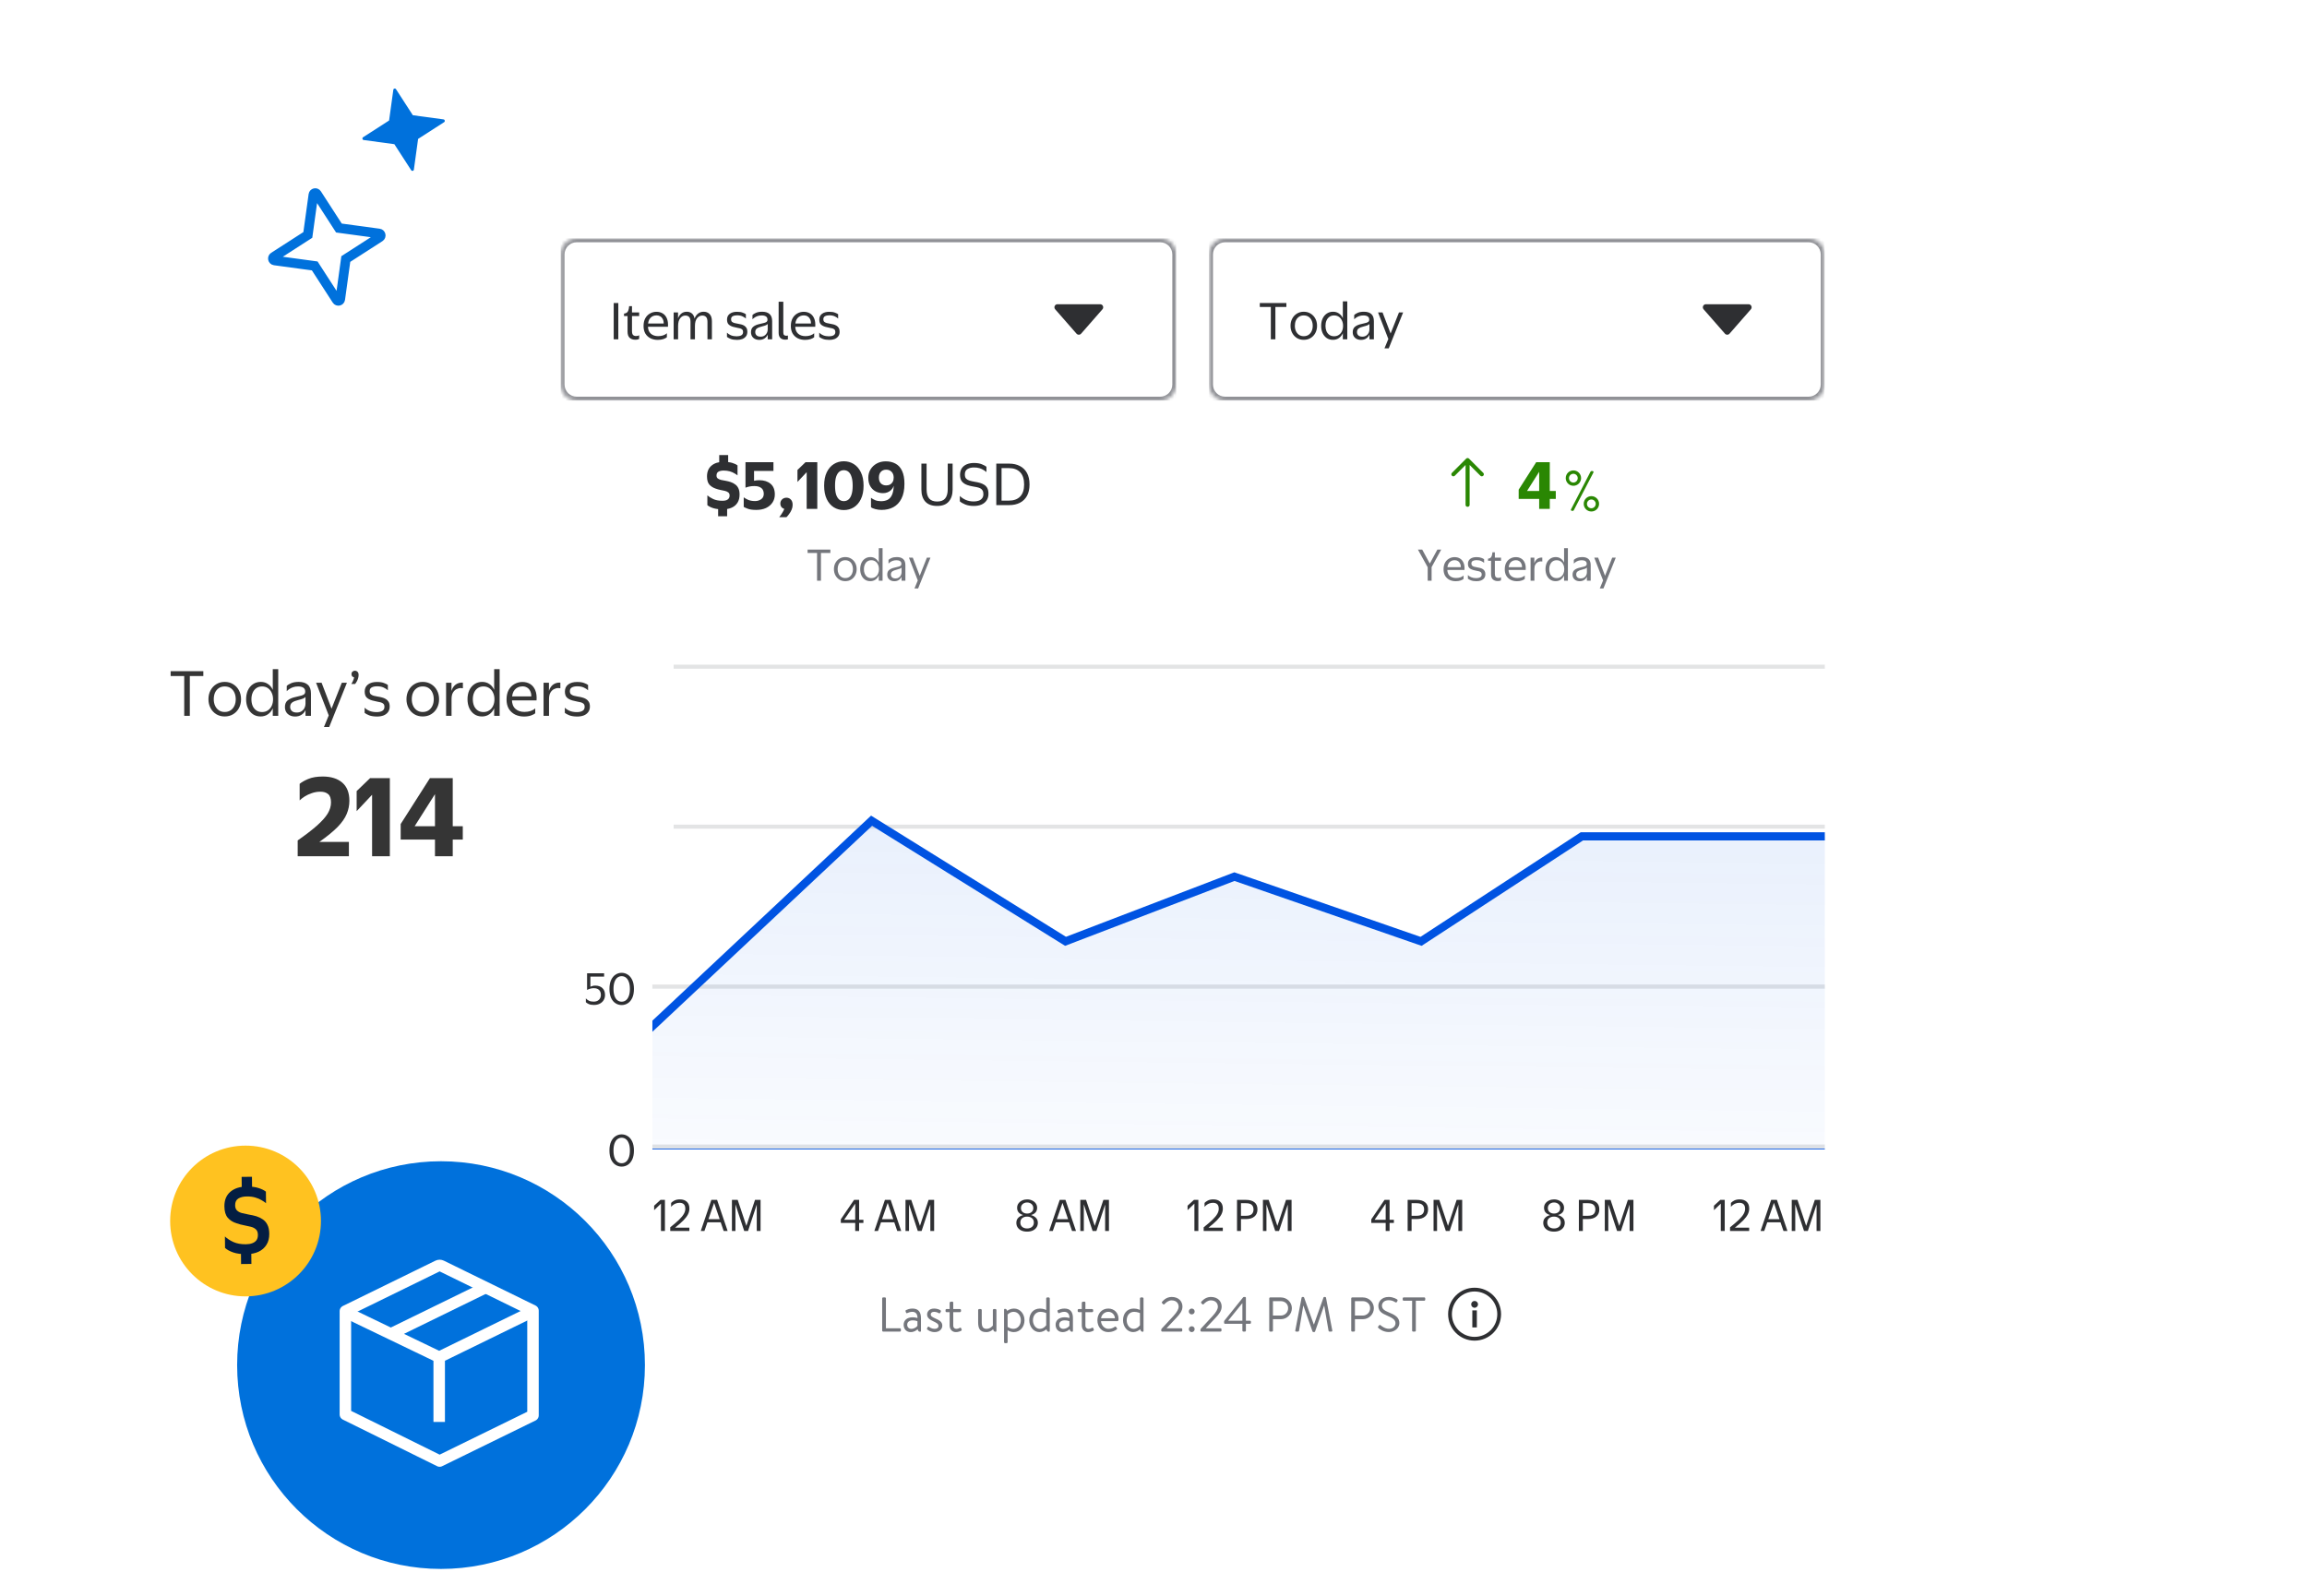 <?xml version="1.0" encoding="UTF-8"?> <svg xmlns="http://www.w3.org/2000/svg" width="610" height="422" viewBox="0 0 610 422" fill="none"><rect x="131" y="45.799" width="368.7" height="328.582" rx="8.599" fill="white"></rect><g clip-path="url(#clip0_101_18559)"><mask id="path-2-inside-1_101_18559" fill="white"><path d="M148.199 67.297C148.199 64.923 150.124 62.998 152.498 62.998H306.751C309.125 62.998 311.05 64.923 311.05 67.297V101.695C311.05 104.07 309.125 105.995 306.751 105.995H152.498C150.124 105.995 148.199 104.07 148.199 101.695V67.297Z"></path></mask><path d="M148.199 67.297C148.199 64.923 150.124 62.998 152.498 62.998H306.751C309.125 62.998 311.05 64.923 311.05 67.297V101.695C311.05 104.07 309.125 105.995 306.751 105.995H152.498C150.124 105.995 148.199 104.07 148.199 101.695V67.297Z" fill="white"></path><path d="M152.498 62.998V64.073H306.751V62.998V61.923H152.498V62.998ZM311.05 67.297H309.975V101.695H311.05H312.125V67.297H311.05ZM306.751 105.995V104.92H152.498V105.995V107.07H306.751V105.995ZM148.199 101.695H149.274V67.297H148.199H147.124V101.695H148.199ZM152.498 105.995V104.92C150.717 104.92 149.274 103.476 149.274 101.695H148.199H147.124C147.124 104.663 149.53 107.07 152.498 107.07V105.995ZM311.05 101.695H309.975C309.975 103.476 308.532 104.92 306.751 104.92V105.995V107.07C309.719 107.07 312.125 104.663 312.125 101.695H311.05ZM306.751 62.998V64.073C308.532 64.073 309.975 65.516 309.975 67.297H311.05H312.125C312.125 64.329 309.719 61.923 306.751 61.923V62.998ZM152.498 62.998V61.923C149.53 61.923 147.124 64.329 147.124 67.297H148.199H149.274C149.274 65.516 150.717 64.073 152.498 64.073V62.998Z" fill="#909196" mask="url(#path-2-inside-1_101_18559)"></path><g clip-path="url(#clip1_101_18559)"><path d="M162.271 89.747V80.146H163.49V89.747H162.271ZM166.355 80.973H167.107V87.565C167.107 88.046 167.197 88.388 167.378 88.588C167.569 88.779 167.84 88.874 168.191 88.874C168.381 88.874 168.547 88.854 168.687 88.814C168.828 88.764 168.933 88.714 169.003 88.663V89.627C168.933 89.677 168.818 89.727 168.657 89.777C168.497 89.827 168.266 89.852 167.965 89.852C167.373 89.852 166.886 89.687 166.505 89.356C166.124 89.025 165.933 88.478 165.933 87.715V83.171L166.46 82.629H169.003V83.592H165V82.945C165.311 82.905 165.557 82.819 165.738 82.689C165.918 82.558 166.054 82.358 166.144 82.087C166.244 81.816 166.315 81.445 166.355 80.973ZM176.198 85.563L175.475 85.894C175.525 85.343 175.465 84.881 175.295 84.51C175.134 84.139 174.903 83.863 174.602 83.682C174.311 83.502 173.985 83.411 173.624 83.411C172.932 83.411 172.375 83.642 171.954 84.104C171.532 84.565 171.322 85.272 171.322 86.225C171.322 87.108 171.567 87.775 172.059 88.227C172.551 88.678 173.203 88.904 174.015 88.904C174.487 88.904 174.928 88.839 175.34 88.709C175.751 88.568 176.082 88.377 176.333 88.137V89.19C176.172 89.351 175.871 89.511 175.43 89.672C174.989 89.822 174.487 89.897 173.925 89.897C173.213 89.897 172.571 89.757 171.999 89.476C171.427 89.185 170.976 88.769 170.644 88.227C170.323 87.675 170.163 87.008 170.163 86.225C170.163 85.433 170.313 84.756 170.614 84.194C170.925 83.632 171.342 83.206 171.863 82.915C172.385 82.614 172.957 82.463 173.579 82.463C174.201 82.463 174.753 82.609 175.234 82.9C175.716 83.191 176.082 83.632 176.333 84.224C176.584 84.806 176.679 85.538 176.619 86.421H170.69V85.563H176.198ZM183.677 84.946L183.391 85.609C183.401 85.067 183.511 84.555 183.722 84.073C183.933 83.592 184.234 83.201 184.625 82.9C185.026 82.599 185.508 82.448 186.07 82.448C186.712 82.448 187.233 82.659 187.635 83.08C188.036 83.492 188.237 84.124 188.237 84.976V89.747H187.063V85.127C187.063 84.515 186.938 84.084 186.687 83.833C186.446 83.582 186.115 83.457 185.693 83.457C185.152 83.457 184.69 83.692 184.309 84.164C183.938 84.635 183.752 85.323 183.752 86.225V89.747H182.578V85.127C182.578 84.515 182.458 84.084 182.217 83.833C181.976 83.582 181.64 83.457 181.209 83.457C180.677 83.457 180.226 83.692 179.854 84.164C179.483 84.635 179.298 85.323 179.298 86.225V89.747H178.124V82.629H179.283V85.037L179.027 85.639C179.037 85.087 179.137 84.57 179.328 84.088C179.518 83.597 179.804 83.201 180.186 82.9C180.577 82.599 181.053 82.448 181.615 82.448C182.027 82.448 182.388 82.543 182.699 82.734C183.02 82.915 183.266 83.191 183.436 83.562C183.617 83.933 183.697 84.394 183.677 84.946ZM193.305 84.45C193.305 84.731 193.38 84.946 193.531 85.097C193.691 85.237 193.902 85.348 194.163 85.428C194.434 85.498 194.725 85.558 195.036 85.609C195.347 85.649 195.663 85.714 195.984 85.804C196.265 85.874 196.531 85.985 196.782 86.135C197.032 86.286 197.233 86.491 197.383 86.752C197.534 87.003 197.609 87.334 197.609 87.745C197.609 88.227 197.489 88.628 197.248 88.949C197.007 89.27 196.681 89.511 196.27 89.672C195.858 89.822 195.407 89.897 194.915 89.897C194.223 89.897 193.651 89.812 193.2 89.642C192.758 89.461 192.432 89.285 192.222 89.115V87.986C192.472 88.257 192.819 88.488 193.26 88.678C193.712 88.859 194.223 88.949 194.795 88.949C195.277 88.949 195.678 88.864 195.999 88.694C196.32 88.513 196.481 88.217 196.481 87.806C196.481 87.515 196.405 87.299 196.255 87.159C196.104 87.008 195.904 86.903 195.653 86.843C195.402 86.772 195.116 86.712 194.795 86.662C194.484 86.602 194.163 86.526 193.832 86.436C193.32 86.286 192.924 86.07 192.643 85.789C192.372 85.508 192.237 85.082 192.237 84.51C192.237 83.868 192.472 83.366 192.944 83.005C193.426 82.644 194.063 82.463 194.855 82.463C195.497 82.463 196.004 82.538 196.375 82.689C196.756 82.829 197.037 82.97 197.218 83.11V84.254C197.007 84.043 196.706 83.848 196.315 83.667C195.934 83.487 195.452 83.396 194.87 83.396C194.419 83.396 194.043 83.477 193.742 83.637C193.451 83.787 193.305 84.058 193.305 84.45ZM202.994 89.747V88.498C202.814 88.929 202.528 89.27 202.136 89.521C201.755 89.772 201.294 89.897 200.752 89.897C200.11 89.897 199.583 89.712 199.172 89.341C198.77 88.969 198.57 88.478 198.57 87.866C198.57 87.214 198.775 86.727 199.187 86.406C199.598 86.075 200.17 85.834 200.902 85.684C201.434 85.563 201.845 85.463 202.136 85.383C202.437 85.292 202.643 85.187 202.753 85.067C202.874 84.946 202.934 84.786 202.934 84.585C202.944 84.174 202.809 83.878 202.528 83.697C202.257 83.517 201.886 83.426 201.414 83.426C201.003 83.426 200.636 83.482 200.315 83.592C200.004 83.702 199.734 83.838 199.503 83.998C199.282 84.149 199.101 84.299 198.961 84.45V83.321C199.132 83.13 199.433 82.94 199.864 82.749C200.295 82.549 200.857 82.448 201.549 82.448C202.392 82.448 203.039 82.654 203.491 83.065C203.942 83.466 204.168 84.099 204.168 84.961V89.747H202.994ZM202.994 87.128V85.684C202.904 85.804 202.733 85.919 202.482 86.03C202.242 86.13 201.881 86.24 201.399 86.361C200.847 86.491 200.426 86.662 200.135 86.873C199.844 87.083 199.698 87.404 199.698 87.836C199.698 88.187 199.819 88.478 200.06 88.709C200.3 88.929 200.652 89.04 201.113 89.04C201.524 89.04 201.87 88.944 202.151 88.754C202.432 88.563 202.643 88.327 202.783 88.046C202.924 87.755 202.994 87.45 202.994 87.128ZM205.882 88.031V79.8H207.116V87.926C207.116 88.257 207.186 88.488 207.327 88.618C207.467 88.739 207.653 88.799 207.883 88.799C207.964 88.799 208.039 88.794 208.109 88.784C208.189 88.764 208.265 88.749 208.335 88.739V89.747C208.265 89.767 208.174 89.787 208.064 89.807C207.954 89.827 207.813 89.837 207.643 89.837C207.101 89.837 206.669 89.687 206.348 89.386C206.037 89.075 205.882 88.623 205.882 88.031ZM215.143 85.563L214.42 85.894C214.47 85.343 214.41 84.881 214.24 84.51C214.079 84.139 213.848 83.863 213.547 83.682C213.257 83.502 212.93 83.411 212.569 83.411C211.877 83.411 211.32 83.642 210.899 84.104C210.477 84.565 210.267 85.272 210.267 86.225C210.267 87.108 210.513 87.775 211.004 88.227C211.496 88.678 212.148 88.904 212.961 88.904C213.432 88.904 213.874 88.839 214.285 88.709C214.696 88.568 215.027 88.377 215.278 88.137V89.19C215.118 89.351 214.817 89.511 214.375 89.672C213.934 89.822 213.432 89.897 212.87 89.897C212.158 89.897 211.516 89.757 210.944 89.476C210.372 89.185 209.921 88.769 209.59 88.227C209.269 87.675 209.108 87.008 209.108 86.225C209.108 85.433 209.259 84.756 209.56 84.194C209.871 83.632 210.287 83.206 210.809 82.915C211.33 82.614 211.902 82.463 212.524 82.463C213.146 82.463 213.698 82.609 214.18 82.9C214.661 83.191 215.027 83.632 215.278 84.224C215.529 84.806 215.624 85.538 215.564 86.421H209.635V85.563H215.143ZM217.701 84.45C217.701 84.731 217.776 84.946 217.927 85.097C218.087 85.237 218.298 85.348 218.559 85.428C218.83 85.498 219.121 85.558 219.432 85.609C219.743 85.649 220.059 85.714 220.38 85.804C220.661 85.874 220.926 85.985 221.177 86.135C221.428 86.286 221.629 86.491 221.779 86.752C221.93 87.003 222.005 87.334 222.005 87.745C222.005 88.227 221.885 88.628 221.644 88.949C221.403 89.27 221.077 89.511 220.666 89.672C220.254 89.822 219.803 89.897 219.311 89.897C218.619 89.897 218.047 89.812 217.596 89.642C217.154 89.461 216.828 89.285 216.617 89.115V87.986C216.868 88.257 217.214 88.488 217.656 88.678C218.107 88.859 218.619 88.949 219.191 88.949C219.672 88.949 220.074 88.864 220.395 88.694C220.716 88.513 220.876 88.217 220.876 87.806C220.876 87.515 220.801 87.299 220.651 87.159C220.5 87.008 220.299 86.903 220.049 86.843C219.798 86.772 219.512 86.712 219.191 86.662C218.88 86.602 218.559 86.526 218.228 86.436C217.716 86.286 217.32 86.07 217.039 85.789C216.768 85.508 216.633 85.082 216.633 84.51C216.633 83.868 216.868 83.366 217.34 83.005C217.821 82.644 218.458 82.463 219.251 82.463C219.893 82.463 220.4 82.538 220.771 82.689C221.152 82.829 221.433 82.97 221.614 83.11V84.254C221.403 84.043 221.102 83.848 220.711 83.667C220.33 83.487 219.848 83.396 219.266 83.396C218.815 83.396 218.438 83.477 218.137 83.637C217.846 83.787 217.701 84.058 217.701 84.45Z" fill="#2E2F32"></path><path d="M290.894 80.465C291.211 80.465 291.498 80.65 291.629 80.938C291.759 81.226 291.709 81.564 291.501 81.802L285.858 88.252C285.705 88.427 285.483 88.527 285.251 88.527C285.019 88.527 284.797 88.427 284.644 88.252L279.001 81.802C278.793 81.564 278.743 81.225 278.874 80.938C279.005 80.65 279.291 80.465 279.607 80.465H290.894Z" fill="#2E2F32"></path></g></g><g clip-path="url(#clip2_101_18559)"><mask id="path-6-inside-2_101_18559" fill="white"><path d="M319.649 67.297C319.649 64.923 321.574 62.998 323.949 62.998H478.201C480.576 62.998 482.501 64.923 482.501 67.297V101.695C482.501 104.07 480.576 105.995 478.201 105.995H323.949C321.574 105.995 319.649 104.07 319.649 101.695V67.297Z"></path></mask><path d="M319.649 67.297C319.649 64.923 321.574 62.998 323.949 62.998H478.201C480.576 62.998 482.501 64.923 482.501 67.297V101.695C482.501 104.07 480.576 105.995 478.201 105.995H323.949C321.574 105.995 319.649 104.07 319.649 101.695V67.297Z" fill="white"></path><path d="M323.949 62.998V64.073H478.201V62.998V61.923H323.949V62.998ZM482.501 67.297H481.426V101.695H482.501H483.576V67.297H482.501ZM478.201 105.995V104.92H323.949V105.995V107.07H478.201V105.995ZM319.649 101.695H320.724V67.297H319.649H318.574V101.695H319.649ZM323.949 105.995V104.92C322.168 104.92 320.724 103.476 320.724 101.695H319.649H318.574C318.574 104.663 320.981 107.07 323.949 107.07V105.995ZM482.501 101.695H481.426C481.426 103.476 479.982 104.92 478.201 104.92V105.995V107.07C481.17 107.07 483.576 104.663 483.576 101.695H482.501ZM478.201 62.998V64.073C479.982 64.073 481.426 65.516 481.426 67.297H482.501H483.576C483.576 64.329 481.17 61.923 478.201 61.923V62.998ZM323.949 62.998V61.923C320.981 61.923 318.574 64.329 318.574 67.297H319.649H320.724C320.724 65.516 322.168 64.073 323.949 64.073V62.998Z" fill="#909196" mask="url(#path-6-inside-2_101_18559)"></path><g clip-path="url(#clip3_101_18559)"><path d="M336.025 89.747V81.184H333.105V80.146H340.133V81.184H337.229V89.747H336.025ZM344.723 89.882C344.051 89.882 343.449 89.722 342.917 89.401C342.396 89.08 341.984 88.638 341.683 88.076C341.382 87.515 341.232 86.883 341.232 86.18C341.232 85.458 341.382 84.821 341.683 84.269C341.984 83.707 342.396 83.266 342.917 82.945C343.449 82.614 344.051 82.448 344.723 82.448C345.415 82.448 346.022 82.614 346.544 82.945C347.076 83.266 347.492 83.707 347.793 84.269C348.094 84.821 348.245 85.458 348.245 86.18C348.245 86.883 348.094 87.515 347.793 88.076C347.492 88.638 347.076 89.08 346.544 89.401C346.022 89.722 345.415 89.882 344.723 89.882ZM344.723 88.919C345.225 88.919 345.651 88.799 346.002 88.558C346.354 88.317 346.624 87.991 346.815 87.58C347.006 87.169 347.101 86.702 347.101 86.18C347.101 85.649 347.006 85.177 346.815 84.766C346.634 84.354 346.369 84.028 346.017 83.787C345.666 83.547 345.235 83.426 344.723 83.426C344.232 83.426 343.81 83.547 343.459 83.787C343.108 84.028 342.837 84.354 342.646 84.766C342.466 85.177 342.376 85.649 342.376 86.18C342.376 86.702 342.471 87.169 342.661 87.58C342.852 87.991 343.123 88.317 343.474 88.558C343.825 88.799 344.242 88.919 344.723 88.919ZM352.475 82.448C353.077 82.448 353.598 82.604 354.04 82.915C354.491 83.216 354.832 83.632 355.063 84.164V79.709H356.237V89.747H355.063V88.122C354.832 88.653 354.491 89.08 354.04 89.401C353.588 89.722 353.057 89.882 352.445 89.882C351.813 89.882 351.261 89.722 350.789 89.401C350.328 89.08 349.967 88.638 349.706 88.076C349.455 87.515 349.329 86.883 349.329 86.18C349.329 85.468 349.455 84.831 349.706 84.269C349.967 83.707 350.333 83.266 350.804 82.945C351.286 82.614 351.843 82.448 352.475 82.448ZM352.761 83.426C352.279 83.426 351.868 83.547 351.527 83.787C351.186 84.028 350.925 84.354 350.744 84.766C350.564 85.177 350.473 85.649 350.473 86.18C350.473 86.702 350.558 87.174 350.729 87.595C350.91 88.006 351.17 88.332 351.512 88.573C351.853 88.814 352.269 88.934 352.761 88.934C353.242 88.934 353.659 88.814 354.01 88.573C354.371 88.332 354.647 88.006 354.837 87.595C355.028 87.174 355.123 86.702 355.123 86.18C355.123 85.649 355.023 85.177 354.822 84.766C354.632 84.354 354.361 84.028 354.01 83.787C353.659 83.547 353.242 83.426 352.761 83.426ZM362.1 89.747V88.498C361.919 88.929 361.633 89.27 361.242 89.521C360.861 89.772 360.399 89.897 359.858 89.897C359.216 89.897 358.689 89.712 358.278 89.341C357.876 88.969 357.676 88.478 357.676 87.866C357.676 87.214 357.881 86.727 358.293 86.406C358.704 86.075 359.276 85.834 360.008 85.684C360.54 85.563 360.951 85.463 361.242 85.383C361.543 85.292 361.749 85.187 361.859 85.067C361.98 84.946 362.04 84.786 362.04 84.585C362.05 84.174 361.914 83.878 361.633 83.697C361.363 83.517 360.991 83.426 360.52 83.426C360.108 83.426 359.742 83.482 359.421 83.592C359.11 83.702 358.839 83.838 358.609 83.998C358.388 84.149 358.207 84.299 358.067 84.45V83.321C358.237 83.13 358.538 82.94 358.97 82.749C359.401 82.549 359.963 82.448 360.655 82.448C361.498 82.448 362.145 82.654 362.597 83.065C363.048 83.466 363.274 84.099 363.274 84.961V89.747H362.1ZM362.1 87.128V85.684C362.01 85.804 361.839 85.919 361.588 86.03C361.348 86.13 360.986 86.24 360.505 86.361C359.953 86.491 359.532 86.662 359.241 86.873C358.95 87.083 358.804 87.404 358.804 87.836C358.804 88.187 358.925 88.478 359.165 88.709C359.406 88.929 359.757 89.04 360.219 89.04C360.63 89.04 360.976 88.944 361.257 88.754C361.538 88.563 361.749 88.327 361.889 88.046C362.03 87.755 362.1 87.45 362.1 87.128ZM367.2 92.14H366.071L367.095 89.657L364.371 82.629H365.56L367.697 88.212L369.909 82.629H371.007L367.2 92.14Z" fill="#2E2F32"></path><path fill-rule="evenodd" clip-rule="evenodd" d="M456.702 88.527C456.47 88.527 456.248 88.426 456.095 88.251L450.452 81.802C450.244 81.564 450.194 81.226 450.325 80.938C450.455 80.65 450.742 80.465 451.059 80.465H462.345C462.662 80.465 462.949 80.65 463.08 80.938C463.21 81.226 463.16 81.564 462.952 81.802L457.309 88.251C457.156 88.426 456.934 88.527 456.702 88.527Z" fill="#2E2F32"></path></g></g><path d="M191.333 124.456C190.778 124.456 190.327 124.552 189.978 124.746C189.63 124.939 189.456 125.281 189.456 125.771C189.456 126.12 189.566 126.377 189.785 126.545C190.004 126.713 190.295 126.842 190.656 126.932C191.03 127.01 191.436 127.087 191.875 127.164C192.313 127.242 192.752 127.351 193.19 127.493C193.655 127.648 194.061 127.861 194.409 128.132C194.771 128.39 195.048 128.732 195.241 129.157C195.448 129.583 195.551 130.131 195.551 130.802C195.551 131.653 195.37 132.369 195.009 132.95C194.648 133.53 194.138 133.969 193.481 134.265C192.823 134.562 192.042 134.71 191.139 134.71C190.107 134.71 189.263 134.607 188.605 134.401C187.947 134.194 187.424 133.93 187.037 133.607V131.015C187.412 131.35 187.921 131.673 188.566 131.982C189.224 132.292 190.043 132.447 191.023 132.447C191.423 132.447 191.759 132.401 192.029 132.311C192.313 132.208 192.533 132.053 192.687 131.847C192.842 131.64 192.919 131.382 192.919 131.073C192.919 130.699 192.803 130.421 192.571 130.241C192.352 130.06 192.055 129.925 191.681 129.834C191.32 129.744 190.92 129.66 190.482 129.583C190.043 129.493 189.611 129.37 189.185 129.215C188.527 128.983 187.986 128.635 187.56 128.17C187.147 127.693 186.941 126.971 186.941 126.003C186.941 124.778 187.334 123.83 188.121 123.159C188.908 122.488 189.959 122.153 191.275 122.153C192.216 122.153 192.99 122.243 193.597 122.424C194.203 122.604 194.674 122.83 195.009 123.101V125.733C194.816 125.565 194.545 125.384 194.197 125.191C193.861 124.984 193.455 124.81 192.978 124.668C192.5 124.526 191.952 124.456 191.333 124.456ZM192.533 123.024H190.172V120.354H192.533V123.024ZM189.882 136.548V134.014H192.262V136.548H189.882ZM204.875 130.763C204.875 131.576 204.669 132.292 204.256 132.911C203.843 133.53 203.269 134.014 202.534 134.362C201.799 134.697 200.947 134.865 199.98 134.865C199.051 134.865 198.335 134.775 197.832 134.594C197.329 134.414 196.936 134.24 196.652 134.072V131.537C196.949 131.769 197.349 131.995 197.852 132.214C198.355 132.421 198.961 132.524 199.67 132.524C200.264 132.524 200.793 132.363 201.257 132.04C201.721 131.718 201.954 131.234 201.954 130.589C201.954 130.215 201.876 129.88 201.721 129.583C201.567 129.273 201.302 129.028 200.928 128.848C200.567 128.654 200.064 128.557 199.419 128.557C198.98 128.557 198.567 128.596 198.181 128.674C197.806 128.751 197.452 128.854 197.116 128.983V122.25H204.508V124.552H199.38V127.164C199.574 127.113 199.786 127.074 200.019 127.048C200.251 127.022 200.502 127.01 200.773 127.01C202.012 127.01 203.005 127.326 203.753 127.958C204.501 128.59 204.875 129.525 204.875 130.763ZM207.958 134.672C207.493 134.672 207.106 134.543 206.797 134.285C206.487 134.014 206.332 133.646 206.332 133.182C206.332 132.73 206.487 132.363 206.797 132.079C207.106 131.782 207.493 131.634 207.958 131.634C208.409 131.634 208.79 131.795 209.099 132.118C209.422 132.427 209.583 132.898 209.583 133.53C209.583 133.969 209.493 134.394 209.312 134.807C209.131 135.233 208.912 135.613 208.654 135.949C208.409 136.297 208.177 136.574 207.958 136.781H206.042C206.442 136.29 206.777 135.794 207.048 135.291C207.332 134.801 207.525 134.259 207.629 133.666L207.958 134.672ZM213.297 134.594V124.881L210.859 127.474V124.301L212.987 122.25H216.102V134.594H213.297ZM223.116 134.904C222.148 134.904 221.271 134.665 220.484 134.188C219.697 133.698 219.072 132.975 218.607 132.021C218.143 131.053 217.911 129.867 217.911 128.461C217.911 127.042 218.143 125.855 218.607 124.901C219.072 123.946 219.697 123.224 220.484 122.733C221.271 122.243 222.148 121.998 223.116 121.998C224.083 121.998 224.96 122.243 225.747 122.733C226.534 123.224 227.16 123.946 227.624 124.901C228.101 125.855 228.34 127.042 228.34 128.461C228.34 129.867 228.101 131.053 227.624 132.021C227.16 132.975 226.534 133.698 225.747 134.188C224.96 134.665 224.083 134.904 223.116 134.904ZM223.116 132.543C223.606 132.543 224.025 132.395 224.373 132.098C224.722 131.802 224.986 131.357 225.167 130.763C225.36 130.157 225.457 129.389 225.457 128.461C225.457 127.532 225.36 126.764 225.167 126.158C224.986 125.552 224.722 125.1 224.373 124.804C224.025 124.507 223.606 124.359 223.116 124.359C222.638 124.359 222.226 124.507 221.877 124.804C221.529 125.1 221.258 125.552 221.065 126.158C220.884 126.764 220.794 127.532 220.794 128.461C220.794 129.389 220.884 130.157 221.065 130.763C221.258 131.357 221.529 131.802 221.877 132.098C222.226 132.395 222.638 132.543 223.116 132.543ZM239.145 127.958C239.145 129.557 238.881 130.866 238.352 131.885C237.836 132.904 237.12 133.659 236.204 134.149C235.302 134.626 234.263 134.865 233.089 134.865C232.535 134.865 231.986 134.794 231.445 134.652C230.903 134.51 230.522 134.343 230.303 134.149V131.653C230.587 131.885 230.955 132.098 231.406 132.292C231.87 132.472 232.38 132.563 232.935 132.563C233.592 132.563 234.166 132.447 234.657 132.214C235.147 131.969 235.534 131.556 235.818 130.976C236.101 130.383 236.269 129.557 236.321 128.499C236.166 128.925 235.94 129.286 235.643 129.583C235.36 129.867 235.031 130.08 234.657 130.221C234.295 130.363 233.902 130.434 233.476 130.434C232.818 130.434 232.193 130.292 231.599 130.009C231.006 129.712 230.522 129.26 230.148 128.654C229.774 128.048 229.587 127.28 229.587 126.352C229.587 125.539 229.781 124.81 230.168 124.165C230.568 123.507 231.116 122.985 231.812 122.598C232.509 122.211 233.309 122.018 234.212 122.018C235.205 122.018 236.069 122.224 236.804 122.637C237.552 123.037 238.126 123.675 238.526 124.552C238.939 125.429 239.145 126.565 239.145 127.958ZM234.328 124.223C233.734 124.223 233.263 124.41 232.915 124.784C232.567 125.159 232.393 125.668 232.393 126.313C232.393 126.971 232.567 127.48 232.915 127.842C233.263 128.203 233.734 128.383 234.328 128.383C234.728 128.383 235.069 128.306 235.353 128.151C235.65 127.983 235.882 127.745 236.05 127.435C236.217 127.126 236.301 126.758 236.301 126.332C236.301 125.687 236.121 125.178 235.759 124.804C235.398 124.417 234.921 124.223 234.328 124.223Z" fill="#2E2F32"></path><path d="M251.883 129.484C251.883 130.814 251.545 131.869 250.868 132.648C250.203 133.428 249.183 133.818 247.807 133.818C246.419 133.818 245.376 133.439 244.677 132.683C243.977 131.914 243.627 130.848 243.627 129.484V122.621H245.003V129.398C245.003 130.51 245.233 131.33 245.691 131.857C246.15 132.385 246.855 132.648 247.807 132.648C248.77 132.648 249.475 132.373 249.922 131.823C250.369 131.272 250.593 130.464 250.593 129.398V122.621H251.883V129.484ZM257.526 123.636C256.839 123.636 256.265 123.779 255.807 124.066C255.348 124.341 255.119 124.811 255.119 125.476C255.119 125.969 255.233 126.342 255.463 126.594C255.703 126.835 256.019 127.013 256.409 127.127C256.81 127.242 257.246 127.34 257.716 127.42C258.186 127.489 258.662 127.592 259.143 127.729C259.499 127.833 259.848 127.987 260.192 128.194C260.536 128.389 260.817 128.675 261.035 129.054C261.253 129.432 261.362 129.948 261.362 130.602C261.362 131.29 261.196 131.874 260.863 132.356C260.542 132.837 260.089 133.204 259.504 133.457C258.931 133.697 258.26 133.818 257.492 133.818C256.632 133.818 255.881 133.692 255.239 133.439C254.608 133.176 254.127 132.895 253.794 132.597V131.169C254.219 131.593 254.74 131.943 255.359 132.218C255.979 132.494 256.684 132.631 257.475 132.631C257.934 132.631 258.352 132.568 258.73 132.442C259.12 132.316 259.43 132.109 259.659 131.823C259.9 131.536 260.02 131.158 260.02 130.688C260.02 130.263 259.94 129.931 259.78 129.69C259.63 129.438 259.418 129.249 259.143 129.123C258.868 128.996 258.553 128.899 258.197 128.83C257.842 128.761 257.463 128.693 257.062 128.624C256.661 128.555 256.26 128.452 255.858 128.314C255.251 128.119 254.763 127.815 254.396 127.403C254.029 126.99 253.846 126.371 253.846 125.545C253.857 124.857 254.018 124.284 254.328 123.825C254.649 123.367 255.084 123.023 255.635 122.793C256.196 122.564 256.827 122.449 257.526 122.449C258.375 122.449 259.069 122.564 259.608 122.793C260.158 123.011 260.565 123.229 260.829 123.447V124.857C260.622 124.674 260.364 124.49 260.055 124.307C259.757 124.112 259.401 123.951 258.988 123.825C258.576 123.699 258.088 123.636 257.526 123.636ZM263.431 133.594V122.621H266.853C267.931 122.621 268.871 122.833 269.674 123.258C270.477 123.671 271.101 124.284 271.549 125.098C271.996 125.912 272.219 126.927 272.219 128.142C272.219 129.335 271.996 130.338 271.549 131.152C271.101 131.955 270.477 132.562 269.674 132.975C268.871 133.388 267.931 133.594 266.853 133.594H263.431ZM266.767 123.808H264.824V132.408H266.767C268.04 132.408 269.026 132.052 269.726 131.341C270.436 130.619 270.792 129.553 270.792 128.142C270.792 126.698 270.436 125.614 269.726 124.892C269.026 124.169 268.04 123.808 266.767 123.808Z" fill="#2E2F32"></path><path d="M216.039 153.594V146.255H213.537V145.365H219.561V146.255H217.071V153.594H216.039ZM223.495 153.71C222.919 153.71 222.403 153.573 221.947 153.298C221.5 153.022 221.148 152.644 220.89 152.162C220.632 151.681 220.503 151.139 220.503 150.537C220.503 149.918 220.632 149.372 220.89 148.899C221.148 148.417 221.5 148.039 221.947 147.764C222.403 147.48 222.919 147.338 223.495 147.338C224.089 147.338 224.609 147.48 225.056 147.764C225.512 148.039 225.869 148.417 226.127 148.899C226.385 149.372 226.514 149.918 226.514 150.537C226.514 151.139 226.385 151.681 226.127 152.162C225.869 152.644 225.512 153.022 225.056 153.298C224.609 153.573 224.089 153.71 223.495 153.71ZM223.495 152.885C223.925 152.885 224.291 152.782 224.592 152.575C224.893 152.369 225.125 152.089 225.288 151.737C225.452 151.384 225.533 150.984 225.533 150.537C225.533 150.081 225.452 149.677 225.288 149.325C225.133 148.972 224.906 148.693 224.605 148.486C224.304 148.28 223.934 148.177 223.495 148.177C223.074 148.177 222.713 148.28 222.412 148.486C222.111 148.693 221.879 148.972 221.715 149.325C221.56 149.677 221.483 150.081 221.483 150.537C221.483 150.984 221.565 151.384 221.728 151.737C221.891 152.089 222.124 152.369 222.425 152.575C222.726 152.782 223.083 152.885 223.495 152.885ZM230.139 147.338C230.655 147.338 231.103 147.471 231.481 147.738C231.868 147.996 232.16 148.353 232.358 148.809V144.991H233.364V153.594H232.358V152.201C232.16 152.657 231.868 153.022 231.481 153.298C231.094 153.573 230.638 153.71 230.114 153.71C229.572 153.71 229.099 153.573 228.695 153.298C228.299 153.022 227.99 152.644 227.766 152.162C227.551 151.681 227.444 151.139 227.444 150.537C227.444 149.927 227.551 149.381 227.766 148.899C227.99 148.417 228.303 148.039 228.708 147.764C229.12 147.48 229.598 147.338 230.139 147.338ZM230.385 148.177C229.972 148.177 229.619 148.28 229.327 148.486C229.034 148.693 228.811 148.972 228.656 149.325C228.501 149.677 228.424 150.081 228.424 150.537C228.424 150.984 228.497 151.388 228.643 151.75C228.798 152.102 229.022 152.382 229.314 152.588C229.606 152.794 229.963 152.898 230.385 152.898C230.797 152.898 231.154 152.794 231.455 152.588C231.765 152.382 232.001 152.102 232.165 151.75C232.328 151.388 232.41 150.984 232.41 150.537C232.41 150.081 232.324 149.677 232.152 149.325C231.988 148.972 231.756 148.693 231.455 148.486C231.154 148.28 230.797 148.177 230.385 148.177ZM238.39 153.594V152.524C238.235 152.893 237.99 153.186 237.654 153.401C237.328 153.616 236.932 153.723 236.468 153.723C235.917 153.723 235.466 153.564 235.113 153.246C234.769 152.928 234.597 152.506 234.597 151.982C234.597 151.423 234.774 151.006 235.126 150.731C235.479 150.447 235.969 150.24 236.597 150.111C237.052 150.008 237.405 149.922 237.654 149.853C237.912 149.776 238.089 149.686 238.183 149.583C238.286 149.479 238.338 149.342 238.338 149.17C238.347 148.817 238.231 148.564 237.99 148.409C237.758 148.254 237.439 148.177 237.035 148.177C236.683 148.177 236.369 148.224 236.094 148.318C235.827 148.413 235.595 148.529 235.397 148.667C235.208 148.796 235.053 148.925 234.933 149.054V148.086C235.079 147.923 235.337 147.76 235.707 147.596C236.076 147.424 236.558 147.338 237.151 147.338C237.874 147.338 238.428 147.514 238.815 147.867C239.202 148.211 239.396 148.753 239.396 149.492V153.594H238.39ZM238.39 151.35V150.111C238.312 150.215 238.166 150.314 237.951 150.408C237.745 150.494 237.435 150.589 237.022 150.692C236.549 150.804 236.188 150.95 235.939 151.131C235.689 151.311 235.565 151.586 235.565 151.956C235.565 152.257 235.668 152.506 235.874 152.704C236.081 152.893 236.382 152.988 236.777 152.988C237.13 152.988 237.427 152.906 237.667 152.743C237.908 152.58 238.089 152.377 238.209 152.137C238.329 151.887 238.39 151.625 238.39 151.35ZM242.761 155.645H241.794L242.671 153.517L240.336 147.493H241.355L243.187 152.279L245.083 147.493H246.025L242.761 155.645Z" fill="#74767C"></path><path d="M388.431 121.302L392.194 125.065C392.404 125.275 392.404 125.615 392.194 125.825C391.984 126.035 391.644 126.035 391.434 125.825L388.589 122.98V133.551C388.589 133.823 388.348 134.044 388.051 134.044C387.754 134.044 387.514 133.823 387.514 133.551V122.98L384.669 125.825C384.459 126.035 384.119 126.035 383.909 125.825C383.699 125.615 383.699 125.275 383.909 125.065L387.671 121.302C387.881 121.092 388.222 121.092 388.431 121.302Z" fill="#2A8703"></path><path d="M406.978 134.594V131.963H401.56V129.506L406.184 122.25H409.783V129.854H411.37V131.963H409.783V134.594H406.978ZM403.766 129.854H406.978V124.785L403.766 129.854Z" fill="#2A8703"></path><path d="M416.031 128.482C414.902 128.482 414 127.579 414 126.45C414 125.322 414.902 124.419 416.031 124.419C417.145 124.419 418.063 125.322 418.063 126.45C418.063 127.579 417.145 128.482 416.031 128.482ZM415.399 134.712L420.561 124.735C420.621 124.63 420.696 124.584 420.817 124.584H421.057C421.283 124.584 421.419 124.795 421.313 124.991L416.121 134.968C416.091 135.028 416.001 135.119 415.866 135.119H415.655C415.429 135.119 415.294 134.908 415.399 134.712ZM416.031 127.624C416.648 127.624 417.175 127.113 417.175 126.45C417.175 125.833 416.648 125.307 416.031 125.307C415.369 125.307 414.857 125.833 414.857 126.45C414.857 127.113 415.369 127.624 416.031 127.624ZM418.755 133.253C418.755 132.124 419.658 131.221 420.787 131.221C421.9 131.221 422.818 132.124 422.818 133.253C422.818 134.381 421.9 135.284 420.787 135.284C419.658 135.284 418.755 134.381 418.755 133.253ZM419.613 133.253C419.613 133.915 420.124 134.426 420.787 134.426C421.404 134.426 421.93 133.915 421.93 133.253C421.93 132.636 421.404 132.109 420.787 132.109C420.124 132.109 419.613 132.636 419.613 133.253Z" fill="#2A8703"></path><path d="M377.502 153.594V150.034L374.922 145.365H376.057L378.057 149.041L380.056 145.365H381.075L378.534 149.996V153.594H377.502ZM386.866 150.008L386.247 150.292C386.29 149.819 386.238 149.424 386.092 149.105C385.954 148.787 385.757 148.551 385.499 148.396C385.249 148.241 384.97 148.164 384.66 148.164C384.067 148.164 383.59 148.362 383.228 148.757C382.867 149.153 382.687 149.759 382.687 150.576C382.687 151.333 382.897 151.905 383.319 152.292C383.74 152.679 384.299 152.872 384.996 152.872C385.4 152.872 385.778 152.816 386.131 152.704C386.483 152.584 386.767 152.421 386.982 152.214V153.117C386.845 153.255 386.587 153.392 386.208 153.53C385.83 153.659 385.4 153.723 384.918 153.723C384.308 153.723 383.757 153.603 383.267 153.362C382.777 153.113 382.39 152.756 382.106 152.292C381.831 151.819 381.693 151.247 381.693 150.576C381.693 149.897 381.822 149.316 382.08 148.835C382.347 148.353 382.704 147.988 383.151 147.738C383.598 147.48 384.088 147.351 384.622 147.351C385.155 147.351 385.628 147.476 386.04 147.725C386.453 147.975 386.767 148.353 386.982 148.86C387.197 149.359 387.279 149.987 387.227 150.744H382.145V150.008H386.866ZM389.059 149.054C389.059 149.295 389.123 149.48 389.252 149.609C389.39 149.729 389.571 149.824 389.794 149.892C390.026 149.953 390.276 150.004 390.542 150.047C390.809 150.081 391.08 150.137 391.355 150.215C391.596 150.275 391.824 150.37 392.039 150.499C392.254 150.628 392.426 150.804 392.555 151.027C392.684 151.242 392.748 151.526 392.748 151.879C392.748 152.292 392.645 152.636 392.438 152.911C392.232 153.186 391.953 153.392 391.6 153.53C391.247 153.659 390.86 153.723 390.439 153.723C389.846 153.723 389.356 153.65 388.969 153.504C388.59 153.349 388.311 153.199 388.13 153.053V152.085C388.345 152.317 388.642 152.515 389.02 152.679C389.407 152.833 389.846 152.911 390.336 152.911C390.749 152.911 391.093 152.838 391.368 152.691C391.643 152.537 391.781 152.283 391.781 151.93C391.781 151.681 391.716 151.496 391.587 151.376C391.458 151.247 391.286 151.156 391.071 151.105C390.856 151.045 390.611 150.993 390.336 150.95C390.069 150.898 389.794 150.834 389.51 150.757C389.072 150.628 388.732 150.443 388.491 150.202C388.259 149.961 388.143 149.596 388.143 149.105C388.143 148.555 388.345 148.125 388.749 147.816C389.162 147.506 389.708 147.351 390.387 147.351C390.938 147.351 391.372 147.416 391.69 147.545C392.017 147.665 392.258 147.785 392.413 147.906V148.886C392.232 148.706 391.974 148.538 391.639 148.383C391.312 148.228 390.899 148.151 390.4 148.151C390.013 148.151 389.691 148.22 389.433 148.357C389.184 148.486 389.059 148.718 389.059 149.054ZM394.616 146.074H395.261V151.724C395.261 152.137 395.339 152.429 395.493 152.601C395.657 152.765 395.889 152.846 396.19 152.846C396.353 152.846 396.495 152.829 396.616 152.795C396.736 152.752 396.826 152.709 396.886 152.666V153.491C396.826 153.534 396.727 153.577 396.59 153.62C396.452 153.663 396.254 153.685 395.996 153.685C395.489 153.685 395.072 153.543 394.745 153.259C394.418 152.975 394.255 152.507 394.255 151.853V147.957L394.706 147.493H396.886V148.319H393.455V147.764C393.722 147.73 393.933 147.656 394.087 147.545C394.242 147.433 394.358 147.261 394.436 147.029C394.522 146.797 394.582 146.478 394.616 146.074ZM403.053 150.008L402.434 150.292C402.477 149.819 402.425 149.424 402.279 149.105C402.141 148.787 401.944 148.551 401.686 148.396C401.436 148.241 401.157 148.164 400.847 148.164C400.254 148.164 399.777 148.362 399.415 148.757C399.054 149.153 398.874 149.759 398.874 150.576C398.874 151.333 399.084 151.905 399.506 152.292C399.927 152.679 400.486 152.872 401.183 152.872C401.587 152.872 401.965 152.816 402.318 152.704C402.67 152.584 402.954 152.421 403.169 152.214V153.117C403.031 153.255 402.773 153.392 402.395 153.53C402.017 153.659 401.587 153.723 401.105 153.723C400.495 153.723 399.944 153.603 399.454 153.362C398.964 153.113 398.577 152.756 398.293 152.292C398.018 151.819 397.88 151.247 397.88 150.576C397.88 149.897 398.009 149.316 398.267 148.835C398.534 148.353 398.891 147.988 399.338 147.738C399.785 147.48 400.275 147.351 400.808 147.351C401.342 147.351 401.815 147.476 402.227 147.725C402.64 147.975 402.954 148.353 403.169 148.86C403.384 149.359 403.466 149.987 403.414 150.744H398.332V150.008H403.053ZM405.71 150.524V153.594H404.704V147.493H405.697V149.015C405.843 148.508 406.097 148.117 406.458 147.841C406.828 147.566 407.275 147.441 407.8 147.467V148.512C407.748 148.512 407.688 148.508 407.619 148.499C407.55 148.482 407.486 148.473 407.426 148.473C407.151 148.473 406.88 148.542 406.613 148.68C406.346 148.817 406.127 149.037 405.955 149.338C405.792 149.63 405.71 150.026 405.71 150.524ZM411.347 147.338C411.863 147.338 412.31 147.472 412.688 147.738C413.075 147.996 413.368 148.353 413.565 148.809V144.991H414.572V153.594H413.565V152.201C413.368 152.657 413.075 153.022 412.688 153.298C412.301 153.573 411.846 153.71 411.321 153.71C410.779 153.71 410.306 153.573 409.902 153.298C409.507 153.022 409.197 152.644 408.973 152.163C408.758 151.681 408.651 151.139 408.651 150.537C408.651 149.927 408.758 149.381 408.973 148.899C409.197 148.418 409.511 148.039 409.915 147.764C410.328 147.48 410.805 147.338 411.347 147.338ZM411.592 148.177C411.179 148.177 410.827 148.28 410.534 148.486C410.242 148.693 410.018 148.972 409.863 149.325C409.709 149.677 409.631 150.081 409.631 150.537C409.631 150.984 409.704 151.389 409.851 151.75C410.005 152.102 410.229 152.382 410.521 152.588C410.814 152.795 411.171 152.898 411.592 152.898C412.005 152.898 412.362 152.795 412.663 152.588C412.972 152.382 413.209 152.102 413.372 151.75C413.535 151.389 413.617 150.984 413.617 150.537C413.617 150.081 413.531 149.677 413.359 149.325C413.196 148.972 412.964 148.693 412.663 148.486C412.362 148.28 412.005 148.177 411.592 148.177ZM419.597 153.594V152.524C419.442 152.894 419.197 153.186 418.862 153.401C418.535 153.616 418.139 153.723 417.675 153.723C417.125 153.723 416.673 153.564 416.321 153.246C415.977 152.928 415.805 152.507 415.805 151.982C415.805 151.423 415.981 151.006 416.334 150.731C416.686 150.447 417.176 150.241 417.804 150.112C418.26 150.008 418.612 149.922 418.862 149.854C419.12 149.776 419.296 149.686 419.391 149.583C419.494 149.48 419.545 149.342 419.545 149.17C419.554 148.817 419.438 148.564 419.197 148.409C418.965 148.254 418.647 148.177 418.243 148.177C417.89 148.177 417.576 148.224 417.301 148.319C417.034 148.413 416.802 148.529 416.604 148.667C416.415 148.796 416.26 148.925 416.14 149.054V148.086C416.286 147.923 416.544 147.76 416.914 147.596C417.284 147.424 417.765 147.338 418.359 147.338C419.081 147.338 419.636 147.515 420.023 147.867C420.41 148.211 420.603 148.753 420.603 149.492V153.594H419.597ZM419.597 151.35V150.112C419.52 150.215 419.373 150.314 419.158 150.408C418.952 150.494 418.643 150.589 418.23 150.692C417.757 150.804 417.396 150.95 417.146 151.131C416.897 151.311 416.772 151.586 416.772 151.956C416.772 152.257 416.875 152.507 417.082 152.704C417.288 152.894 417.589 152.988 417.985 152.988C418.337 152.988 418.634 152.906 418.875 152.743C419.115 152.58 419.296 152.378 419.416 152.137C419.537 151.887 419.597 151.625 419.597 151.35ZM423.968 155.645H423.001L423.878 153.517L421.543 147.493H422.562L424.394 152.279L426.29 147.493H427.232L423.968 155.645Z" fill="#74767C"></path><path d="M152.367 180.194V172.957L150.561 174.686V173.499L152.238 171.964H153.412V180.194H152.367ZM159.978 177.704C159.978 178.22 159.854 178.676 159.604 179.071C159.363 179.467 159.024 179.777 158.585 180C158.147 180.224 157.631 180.335 157.037 180.335C156.47 180.335 156.018 180.258 155.683 180.103C155.347 179.949 155.089 179.785 154.909 179.613V178.594C155.115 178.835 155.386 179.041 155.722 179.213C156.066 179.377 156.478 179.458 156.96 179.458C157.553 179.458 158.022 179.295 158.366 178.968C158.71 178.641 158.882 178.207 158.882 177.665C158.882 177.313 158.813 177.003 158.675 176.737C158.546 176.47 158.344 176.264 158.069 176.117C157.803 175.971 157.459 175.898 157.037 175.898C156.642 175.898 156.298 175.945 156.005 176.04C155.713 176.135 155.455 176.242 155.231 176.363V171.964H159.733V172.841H156.109V175.511C156.281 175.425 156.474 175.356 156.689 175.305C156.904 175.245 157.145 175.215 157.411 175.215C158.185 175.215 158.804 175.43 159.269 175.859C159.742 176.289 159.978 176.904 159.978 177.704ZM164.371 180.361C163.794 180.361 163.261 180.207 162.771 179.897C162.281 179.587 161.885 179.119 161.584 178.491C161.292 177.855 161.146 177.059 161.146 176.105C161.146 175.15 161.292 174.359 161.584 173.731C161.885 173.095 162.281 172.622 162.771 172.312C163.261 171.994 163.794 171.835 164.371 171.835C164.955 171.835 165.493 171.994 165.983 172.312C166.473 172.622 166.869 173.095 167.17 173.731C167.471 174.359 167.621 175.15 167.621 176.105C167.621 177.059 167.471 177.855 167.17 178.491C166.869 179.119 166.473 179.587 165.983 179.897C165.493 180.207 164.955 180.361 164.371 180.361ZM164.371 179.471C164.792 179.471 165.162 179.351 165.48 179.11C165.807 178.869 166.065 178.5 166.254 178.001C166.452 177.502 166.551 176.87 166.551 176.105C166.551 175.339 166.452 174.707 166.254 174.208C166.065 173.701 165.807 173.327 165.48 173.086C165.162 172.845 164.792 172.725 164.371 172.725C163.966 172.725 163.601 172.845 163.274 173.086C162.947 173.327 162.689 173.701 162.5 174.208C162.311 174.707 162.216 175.339 162.216 176.105C162.216 176.87 162.311 177.502 162.5 178.001C162.689 178.5 162.947 178.869 163.274 179.11C163.601 179.351 163.966 179.471 164.371 179.471Z" fill="#2E2F32"></path><path d="M150.894 222.924V215.687L149.088 217.416V216.229L150.765 214.694H151.938V222.924H150.894ZM156.724 223.091C156.148 223.091 155.615 222.937 155.125 222.627C154.635 222.317 154.239 221.849 153.938 221.221C153.646 220.585 153.5 219.789 153.5 218.835C153.5 217.88 153.646 217.089 153.938 216.461C154.239 215.825 154.635 215.352 155.125 215.042C155.615 214.724 156.148 214.565 156.724 214.565C157.309 214.565 157.847 214.724 158.337 215.042C158.827 215.352 159.222 215.825 159.523 216.461C159.824 217.089 159.975 217.88 159.975 218.835C159.975 219.789 159.824 220.585 159.523 221.221C159.222 221.849 158.827 222.317 158.337 222.627C157.847 222.937 157.309 223.091 156.724 223.091ZM156.724 222.201C157.146 222.201 157.515 222.081 157.834 221.84C158.16 221.599 158.418 221.23 158.608 220.731C158.805 220.232 158.904 219.6 158.904 218.835C158.904 218.069 158.805 217.437 158.608 216.939C158.418 216.431 158.16 216.057 157.834 215.816C157.515 215.576 157.146 215.455 156.724 215.455C156.32 215.455 155.955 215.576 155.628 215.816C155.301 216.057 155.043 216.431 154.854 216.939C154.665 217.437 154.57 218.069 154.57 218.835C154.57 219.6 154.665 220.232 154.854 220.731C155.043 221.23 155.301 221.599 155.628 221.84C155.955 222.081 156.32 222.201 156.724 222.201ZM164.371 223.091C163.794 223.091 163.261 222.937 162.771 222.627C162.281 222.317 161.885 221.849 161.584 221.221C161.292 220.585 161.146 219.789 161.146 218.835C161.146 217.88 161.292 217.089 161.584 216.461C161.885 215.825 162.281 215.352 162.771 215.042C163.261 214.724 163.794 214.565 164.371 214.565C164.955 214.565 165.493 214.724 165.983 215.042C166.473 215.352 166.869 215.825 167.17 216.461C167.471 217.089 167.621 217.88 167.621 218.835C167.621 219.789 167.471 220.585 167.17 221.221C166.869 221.849 166.473 222.317 165.983 222.627C165.493 222.937 164.955 223.091 164.371 223.091ZM164.371 222.201C164.792 222.201 165.162 222.081 165.48 221.84C165.807 221.599 166.065 221.23 166.254 220.731C166.452 220.232 166.551 219.6 166.551 218.835C166.551 218.069 166.452 217.437 166.254 216.939C166.065 216.431 165.807 216.057 165.48 215.816C165.162 215.576 164.792 215.455 164.371 215.455C163.966 215.455 163.601 215.576 163.274 215.816C162.947 216.057 162.689 216.431 162.5 216.939C162.311 217.437 162.216 218.069 162.216 218.835C162.216 219.6 162.311 220.232 162.5 220.731C162.689 221.23 162.947 221.599 163.274 221.84C163.601 222.081 163.966 222.201 164.371 222.201Z" fill="#2E2F32"></path><path d="M159.978 263.164C159.978 263.68 159.854 264.136 159.604 264.531C159.363 264.927 159.024 265.237 158.585 265.46C158.147 265.684 157.631 265.796 157.037 265.796C156.47 265.796 156.018 265.718 155.683 265.563C155.347 265.409 155.089 265.245 154.909 265.073V264.054C155.115 264.295 155.386 264.501 155.722 264.673C156.066 264.837 156.478 264.918 156.96 264.918C157.553 264.918 158.022 264.755 158.366 264.428C158.71 264.101 158.882 263.667 158.882 263.125C158.882 262.773 158.813 262.463 158.675 262.197C158.546 261.93 158.344 261.724 158.069 261.578C157.803 261.431 157.459 261.358 157.037 261.358C156.642 261.358 156.298 261.406 156.005 261.5C155.713 261.595 155.455 261.702 155.231 261.823V257.424H159.733V258.301H156.109V260.971C156.281 260.885 156.474 260.817 156.689 260.765C156.904 260.705 157.145 260.675 157.411 260.675C158.185 260.675 158.804 260.89 159.269 261.32C159.742 261.75 159.978 262.364 159.978 263.164ZM164.371 265.821C163.794 265.821 163.261 265.667 162.771 265.357C162.281 265.047 161.885 264.579 161.584 263.951C161.292 263.315 161.146 262.519 161.146 261.565C161.146 260.61 161.292 259.819 161.584 259.191C161.885 258.555 162.281 258.082 162.771 257.772C163.261 257.454 163.794 257.295 164.371 257.295C164.955 257.295 165.493 257.454 165.983 257.772C166.473 258.082 166.869 258.555 167.17 259.191C167.471 259.819 167.621 260.61 167.621 261.565C167.621 262.519 167.471 263.315 167.17 263.951C166.869 264.579 166.473 265.047 165.983 265.357C165.493 265.667 164.955 265.821 164.371 265.821ZM164.371 264.931C164.792 264.931 165.162 264.811 165.48 264.57C165.807 264.329 166.065 263.96 166.254 263.461C166.452 262.962 166.551 262.33 166.551 261.565C166.551 260.799 166.452 260.167 166.254 259.668C166.065 259.161 165.807 258.787 165.48 258.546C165.162 258.305 164.792 258.185 164.371 258.185C163.966 258.185 163.601 258.305 163.274 258.546C162.947 258.787 162.689 259.161 162.5 259.668C162.311 260.167 162.216 260.799 162.216 261.565C162.216 262.33 162.311 262.962 162.5 263.461C162.689 263.96 162.947 264.329 163.274 264.57C163.601 264.811 163.966 264.931 164.371 264.931Z" fill="#2E2F32"></path><path d="M164.371 308.551C163.794 308.551 163.261 308.397 162.771 308.087C162.281 307.778 161.885 307.309 161.584 306.681C161.292 306.045 161.146 305.249 161.146 304.295C161.146 303.34 161.292 302.549 161.584 301.921C161.885 301.285 162.281 300.812 162.771 300.502C163.261 300.184 163.794 300.025 164.371 300.025C164.955 300.025 165.493 300.184 165.983 300.502C166.473 300.812 166.869 301.285 167.17 301.921C167.471 302.549 167.621 303.34 167.621 304.295C167.621 305.249 167.471 306.045 167.17 306.681C166.869 307.309 166.473 307.778 165.983 308.087C165.493 308.397 164.955 308.551 164.371 308.551ZM164.371 307.661C164.792 307.661 165.162 307.541 165.48 307.3C165.807 307.059 166.065 306.69 166.254 306.191C166.452 305.692 166.551 305.06 166.551 304.295C166.551 303.529 166.452 302.897 166.254 302.399C166.065 301.891 165.807 301.517 165.48 301.276C165.162 301.036 164.792 300.915 164.371 300.915C163.966 300.915 163.601 301.036 163.274 301.276C162.947 301.517 162.689 301.891 162.5 302.399C162.311 302.897 162.216 303.529 162.216 304.295C162.216 305.06 162.311 305.692 162.5 306.191C162.689 306.69 162.947 307.059 163.274 307.3C163.601 307.541 163.966 307.661 164.371 307.661Z" fill="#2E2F32"></path><g clip-path="url(#clip4_101_18559)"><g clip-path="url(#clip5_101_18559)"><path d="M172.499 175.793H482.977V176.868H172.499V175.793Z" fill="#E3E4E5"></path><path d="M172.499 218.099H482.977V219.173H172.499V218.099Z" fill="#E3E4E5"></path><path d="M172.499 260.404H482.977V261.479H172.499V260.404Z" fill="#E3E4E5"></path><path d="M172.499 302.709H482.977V303.784H172.499V302.709Z" fill="#E3E4E5"></path></g><path d="M231.158 217.502L281.739 248.965L326.028 231.997L326.394 231.857L326.765 231.985L375.741 248.972L418.002 221.376L418.27 221.201H484.051V304.859H171.423V272.432L171.763 272.113L229.855 217.631L230.457 217.067L231.158 217.502Z" fill="url(#paint0_linear_101_18559)" stroke="#0053E2" stroke-width="2.15"></path></g><path d="M174.769 325.583V318.346L172.963 320.075V318.888L174.64 317.353H175.814V325.583H174.769ZM182.276 324.705V325.583H177.22V324.602C178.192 323.837 178.966 323.175 179.542 322.616C180.127 322.048 180.548 321.536 180.806 321.081C181.073 320.616 181.206 320.165 181.206 319.726C181.206 319.167 181.077 318.763 180.819 318.514C180.561 318.256 180.178 318.127 179.671 318.127C179.327 318.127 179.009 318.183 178.716 318.295C178.433 318.398 178.183 318.535 177.968 318.707C177.753 318.871 177.581 319.038 177.452 319.21V318.153C177.633 317.946 177.917 317.74 178.304 317.533C178.699 317.327 179.189 317.224 179.774 317.224C180.548 317.224 181.159 317.43 181.606 317.843C182.061 318.256 182.289 318.858 182.289 319.649C182.289 320.148 182.169 320.646 181.928 321.145C181.687 321.635 181.292 322.164 180.741 322.732C180.191 323.299 179.439 323.957 178.484 324.705H182.276ZM185.289 325.583L188.088 317.353H189.61L192.396 325.583H191.351L190.565 323.286H187.056L186.256 325.583H185.289ZM188.823 318.14L187.327 322.448H190.294L188.823 318.14ZM193.532 325.583V317.353H195.054L197.35 324.228L199.633 317.353H201.104V325.583H200.098V318.591L197.789 325.583H196.783L194.461 318.54V325.583H193.532Z" fill="#2E2F32"></path><path d="M226.128 325.583V323.441H222.323V322.487L225.818 317.353H227.16V322.616H228.295V323.441H227.16V325.583H226.128ZM223.2 322.616H226.128V318.359L223.2 322.616ZM231.184 325.583L233.983 317.353H235.505L238.291 325.583H237.246L236.46 323.286H232.951L232.151 325.583H231.184ZM234.718 318.14L233.222 322.448H236.189L234.718 318.14ZM239.427 325.583V317.353H240.949L243.245 324.228L245.528 317.353H246.999V325.583H245.993V318.591L243.684 325.583H242.678L240.356 318.54V325.583H239.427Z" fill="#2E2F32"></path><path d="M271.571 325.75C271.013 325.75 270.518 325.656 270.088 325.466C269.658 325.269 269.323 324.993 269.082 324.641C268.85 324.288 268.734 323.884 268.734 323.428C268.734 322.861 268.91 322.405 269.263 322.061C269.615 321.717 270.049 321.485 270.565 321.365C270.092 321.244 269.701 321.029 269.392 320.72C269.091 320.401 268.94 319.976 268.94 319.443C268.94 319.004 269.06 318.617 269.301 318.282C269.551 317.946 269.873 317.688 270.269 317.508C270.673 317.318 271.111 317.224 271.584 317.224C272.066 317.224 272.505 317.318 272.9 317.508C273.304 317.688 273.627 317.946 273.868 318.282C274.108 318.617 274.229 319.004 274.229 319.443C274.229 319.976 274.074 320.401 273.764 320.72C273.463 321.029 273.072 321.244 272.591 321.365C273.106 321.493 273.541 321.73 273.893 322.074C274.246 322.409 274.422 322.861 274.422 323.428C274.422 323.884 274.302 324.288 274.061 324.641C273.82 324.993 273.485 325.269 273.055 325.466C272.634 325.656 272.139 325.75 271.571 325.75ZM271.584 320.965C272.066 320.965 272.457 320.836 272.758 320.578C273.068 320.32 273.223 319.963 273.223 319.507C273.223 319.206 273.149 318.948 273.003 318.733C272.857 318.509 272.659 318.338 272.41 318.217C272.169 318.097 271.894 318.037 271.584 318.037C271.283 318.037 271.008 318.097 270.759 318.217C270.509 318.338 270.312 318.509 270.165 318.733C270.019 318.948 269.946 319.206 269.946 319.507C269.946 319.963 270.101 320.32 270.411 320.578C270.72 320.836 271.111 320.965 271.584 320.965ZM271.571 324.912C272.096 324.912 272.526 324.774 272.861 324.499C273.197 324.215 273.364 323.828 273.364 323.338C273.364 322.831 273.192 322.444 272.848 322.177C272.513 321.911 272.087 321.777 271.571 321.777C271.056 321.777 270.63 321.911 270.294 322.177C269.959 322.444 269.791 322.831 269.791 323.338C269.791 323.828 269.959 324.215 270.294 324.499C270.63 324.774 271.056 324.912 271.571 324.912ZM277.404 325.583L280.203 317.353H281.725L284.512 325.583H283.467L282.68 323.286H279.171L278.372 325.583H277.404ZM280.938 318.14L279.442 322.448H282.409L280.938 318.14ZM285.647 325.583V317.353H287.169L289.465 324.228L291.749 317.353H293.219V325.583H292.213V318.591L289.904 325.583H288.898L286.576 318.54V325.583H285.647Z" fill="#2E2F32"></path><path d="M315.815 325.583V318.346L314.01 320.075V318.888L315.686 317.353H316.86V325.583H315.815ZM323.323 324.705V325.583H318.267V324.602C319.238 323.837 320.012 323.175 320.588 322.616C321.173 322.048 321.595 321.536 321.853 321.081C322.119 320.616 322.252 320.165 322.252 319.726C322.252 319.167 322.123 318.763 321.866 318.514C321.608 318.256 321.225 318.127 320.717 318.127C320.374 318.127 320.055 318.183 319.763 318.295C319.479 318.398 319.23 318.535 319.015 318.707C318.8 318.871 318.628 319.038 318.499 319.21V318.153C318.679 317.946 318.963 317.74 319.35 317.533C319.746 317.327 320.236 317.224 320.821 317.224C321.595 317.224 322.205 317.43 322.652 317.843C323.108 318.256 323.336 318.858 323.336 319.649C323.336 320.148 323.216 320.646 322.975 321.145C322.734 321.635 322.338 322.164 321.788 322.732C321.238 323.299 320.485 323.957 319.531 324.705H323.323ZM327.084 325.583V317.353H329.496C330.433 317.353 331.164 317.564 331.689 317.985C332.222 318.406 332.488 319.034 332.488 319.868C332.488 320.677 332.222 321.304 331.689 321.751C331.164 322.199 330.433 322.422 329.496 322.422H328.128V325.583H327.084ZM329.405 318.23H328.128V321.558H329.405C330.145 321.558 330.67 321.412 330.979 321.119C331.289 320.818 331.444 320.41 331.444 319.894C331.444 319.361 331.289 318.952 330.979 318.669C330.67 318.376 330.145 318.23 329.405 318.23ZM333.936 325.583V317.353H335.458L337.754 324.228L340.038 317.353H341.508V325.583H340.502V318.591L338.193 325.583H337.187L334.865 318.54V325.583H333.936Z" fill="#2E2F32"></path><path d="M366.394 325.583V323.441H362.588V322.487L366.084 317.353H367.425V322.616H368.561V323.441H367.425V325.583H366.394ZM363.465 322.616H366.394V318.359L363.465 322.616ZM372.198 325.583V317.353H374.61C375.547 317.353 376.278 317.564 376.803 317.985C377.336 318.406 377.602 319.034 377.602 319.868C377.602 320.677 377.336 321.304 376.803 321.751C376.278 322.199 375.547 322.422 374.61 322.422H373.242V325.583H372.198ZM374.519 318.23H373.242V321.558H374.519C375.259 321.558 375.784 321.412 376.093 321.119C376.403 320.818 376.558 320.41 376.558 319.894C376.558 319.361 376.403 318.952 376.093 318.669C375.784 318.376 375.259 318.23 374.519 318.23ZM379.05 325.583V317.353H380.572L382.868 324.228L385.152 317.353H386.622V325.583H385.616V318.591L383.307 325.583H382.301L379.979 318.54V325.583H379.05Z" fill="#2E2F32"></path><path d="M410.894 325.75C410.335 325.75 409.841 325.656 409.411 325.466C408.981 325.269 408.645 324.993 408.405 324.641C408.172 324.288 408.056 323.884 408.056 323.428C408.056 322.861 408.233 322.405 408.585 322.061C408.938 321.717 409.372 321.485 409.888 321.365C409.415 321.244 409.024 321.029 408.714 320.72C408.413 320.401 408.263 319.976 408.263 319.443C408.263 319.004 408.383 318.617 408.624 318.282C408.873 317.946 409.196 317.688 409.591 317.508C409.996 317.318 410.434 317.224 410.907 317.224C411.389 317.224 411.827 317.318 412.223 317.508C412.627 317.688 412.949 317.946 413.19 318.282C413.431 318.617 413.551 319.004 413.551 319.443C413.551 319.976 413.397 320.401 413.087 320.72C412.786 321.029 412.395 321.244 411.913 321.365C412.429 321.493 412.863 321.73 413.216 322.074C413.569 322.409 413.745 322.861 413.745 323.428C413.745 323.884 413.624 324.288 413.384 324.641C413.143 324.993 412.808 325.269 412.378 325.466C411.956 325.656 411.462 325.75 410.894 325.75ZM410.907 320.965C411.389 320.965 411.78 320.836 412.081 320.578C412.39 320.32 412.545 319.963 412.545 319.507C412.545 319.206 412.472 318.948 412.326 318.733C412.18 318.509 411.982 318.338 411.733 318.217C411.492 318.097 411.217 318.037 410.907 318.037C410.606 318.037 410.331 318.097 410.082 318.217C409.832 318.338 409.634 318.509 409.488 318.733C409.342 318.948 409.269 319.206 409.269 319.507C409.269 319.963 409.424 320.32 409.733 320.578C410.043 320.836 410.434 320.965 410.907 320.965ZM410.894 324.912C411.419 324.912 411.849 324.774 412.184 324.499C412.519 324.215 412.687 323.828 412.687 323.338C412.687 322.831 412.515 322.444 412.171 322.177C411.836 321.911 411.41 321.777 410.894 321.777C410.378 321.777 409.953 321.911 409.617 322.177C409.282 322.444 409.114 322.831 409.114 323.338C409.114 323.828 409.282 324.215 409.617 324.499C409.953 324.774 410.378 324.912 410.894 324.912ZM417.475 325.583V317.353H419.887C420.824 317.353 421.555 317.564 422.08 317.985C422.613 318.406 422.88 319.034 422.88 319.868C422.88 320.677 422.613 321.304 422.08 321.751C421.555 322.199 420.824 322.422 419.887 322.422H418.52V325.583H417.475ZM419.797 318.23H418.52V321.558H419.797C420.536 321.558 421.061 321.412 421.37 321.119C421.68 320.818 421.835 320.41 421.835 319.894C421.835 319.361 421.68 318.952 421.37 318.669C421.061 318.376 420.536 318.23 419.797 318.23ZM424.328 325.583V317.353H425.85L428.146 324.228L430.429 317.353H431.899V325.583H430.893V318.591L428.584 325.583H427.578L425.256 318.54V325.583H424.328Z" fill="#2E2F32"></path><path d="M454.996 325.583V318.346L453.19 320.075V318.888L454.867 317.353H456.04V325.583H454.996ZM462.503 324.705V325.583H457.447V324.602C458.419 323.837 459.193 323.175 459.769 322.616C460.354 322.048 460.775 321.536 461.033 321.081C461.299 320.616 461.433 320.165 461.433 319.726C461.433 319.167 461.304 318.763 461.046 318.514C460.788 318.256 460.405 318.127 459.898 318.127C459.554 318.127 459.236 318.183 458.943 318.295C458.659 318.398 458.41 318.535 458.195 318.707C457.98 318.871 457.808 319.038 457.679 319.21V318.153C457.86 317.946 458.143 317.74 458.53 317.533C458.926 317.327 459.416 317.224 460.001 317.224C460.775 317.224 461.385 317.43 461.833 317.843C462.288 318.256 462.516 318.858 462.516 319.649C462.516 320.148 462.396 320.646 462.155 321.145C461.914 321.635 461.519 322.164 460.968 322.732C460.418 323.299 459.666 323.957 458.711 324.705H462.503ZM465.516 325.583L468.315 317.353H469.837L472.623 325.583H471.578L470.791 323.286H467.283L466.483 325.583H465.516ZM469.05 318.14L467.554 322.448H470.521L469.05 318.14ZM473.759 325.583V317.353H475.281L477.577 324.228L479.86 317.353H481.331V325.583H480.325V318.591L478.016 325.583H477.01L474.688 318.54V325.583H473.759Z" fill="#2E2F32"></path><path d="M233.256 351.937V343.398C233.256 343.269 233.359 343.153 233.501 343.153H234.004C234.133 343.153 234.249 343.269 234.249 343.398V351.318H237.964C238.106 351.318 238.209 351.434 238.209 351.563V351.937C238.209 352.066 238.106 352.182 237.964 352.182H233.501C233.359 352.182 233.256 352.066 233.256 351.937ZM238.934 350.376C238.934 349.241 239.785 348.403 241.32 348.403C241.952 348.403 242.597 348.596 242.597 348.596C242.61 347.5 242.081 346.958 241.23 346.958C240.572 346.958 240.12 347.216 239.849 347.306C239.695 347.371 239.617 347.293 239.566 347.151L239.437 346.803C239.385 346.622 239.475 346.545 239.617 346.481C239.914 346.352 240.456 346.094 241.281 346.094C242.803 346.094 243.513 346.997 243.513 348.596V352.001C243.513 352.143 243.422 352.234 243.281 352.234C242.894 352.234 242.687 351.937 242.648 351.537C242.339 351.86 241.707 352.324 240.778 352.324C239.733 352.324 238.934 351.576 238.934 350.376ZM239.875 350.376C239.875 350.982 240.288 351.46 240.946 351.46C241.681 351.46 242.326 351.047 242.584 350.66V349.447C242.39 349.344 241.913 349.215 241.32 349.215C240.494 349.215 239.875 349.615 239.875 350.376ZM247.134 352.324C246.14 352.324 245.47 351.885 245.16 351.602C245.095 351.537 245.07 351.447 245.121 351.344L245.302 351.008C245.379 350.866 245.482 350.815 245.65 350.931C245.857 351.086 246.372 351.46 247.134 351.46C247.74 351.46 248.153 351.176 248.153 350.712C248.153 350.144 247.688 349.912 246.824 349.486C246.037 349.099 245.134 348.673 245.134 347.654C245.134 347.035 245.599 346.094 246.979 346.094C247.753 346.094 248.398 346.352 248.681 346.558C248.81 346.661 248.836 346.79 248.746 346.958L248.617 347.203C248.527 347.371 248.333 347.384 248.204 347.306C247.946 347.151 247.533 346.958 246.979 346.958C246.321 346.958 246.102 347.332 246.102 347.616C246.102 348.145 246.514 348.338 247.237 348.673C248.269 349.151 249.159 349.538 249.159 350.621C249.159 351.563 248.346 352.324 247.134 352.324ZM251.097 347.048H250.31C250.129 347.048 250.013 346.919 250.013 346.764V346.506C250.013 346.339 250.129 346.223 250.31 346.223H251.097V344.572C251.097 344.417 251.239 344.301 251.381 344.288L251.78 344.262C251.935 344.249 252.051 344.391 252.051 344.546V346.223H253.806C253.973 346.223 254.102 346.339 254.102 346.506V346.764C254.102 346.919 253.973 347.048 253.806 347.048H252.051V350.57C252.051 351.189 252.438 351.46 252.851 351.46C253.212 351.46 253.522 351.344 253.767 351.202C253.999 351.06 254.089 351.176 254.141 351.318L254.244 351.576C254.322 351.769 254.296 351.872 254.141 351.963C253.857 352.118 253.341 352.324 252.735 352.324C251.69 352.324 251.097 351.498 251.097 350.57V347.048ZM258.632 349.718V346.506C258.632 346.364 258.748 346.223 258.915 346.223H259.302C259.457 346.223 259.586 346.364 259.586 346.506V349.731C259.586 350.918 259.973 351.46 260.837 351.46C261.728 351.46 262.256 350.905 262.527 350.595V346.506C262.527 346.364 262.643 346.223 262.798 346.223H263.198C263.34 346.223 263.469 346.364 263.469 346.506V352.001C263.469 352.143 263.379 352.234 263.237 352.234C262.85 352.234 262.643 351.95 262.605 351.55C262.256 351.911 261.715 352.324 260.76 352.324C259.044 352.324 258.632 351.292 258.632 349.718ZM266.428 351.834V354.968C266.428 355.123 266.286 355.252 266.144 355.252H265.77C265.615 355.252 265.486 355.123 265.486 354.968V346.403C265.486 346.261 265.576 346.171 265.718 346.171C266.041 346.171 266.247 346.39 266.311 346.713C266.686 346.416 267.318 346.094 268.117 346.094C269.743 346.094 270.891 347.5 270.891 349.202C270.891 350.944 269.717 352.324 268.079 352.324C267.085 352.324 266.428 351.834 266.428 351.834ZM266.428 347.68V350.944C266.428 350.944 267.111 351.46 267.937 351.46C269.085 351.46 269.923 350.492 269.923 349.189C269.923 348.028 269.201 346.958 268.001 346.958C267.047 346.958 266.428 347.68 266.428 347.68ZM272.153 349.189C272.153 347.448 273.185 346.094 274.978 346.094C275.959 346.094 276.629 346.468 276.629 346.468V343.436C276.629 343.295 276.758 343.153 276.913 343.153H277.274C277.429 343.153 277.571 343.295 277.571 343.436V352.001C277.571 352.143 277.481 352.234 277.339 352.234C276.965 352.234 276.758 351.95 276.707 351.563C276.294 351.924 275.61 352.324 274.824 352.324C273.314 352.324 272.153 350.892 272.153 349.189ZM273.121 349.202C273.121 350.363 273.856 351.46 274.94 351.46C276.01 351.46 276.629 350.505 276.629 350.505V347.293C276.629 347.293 275.933 346.958 275.107 346.958C273.83 346.958 273.121 348.016 273.121 349.202ZM279.117 350.376C279.117 349.241 279.969 348.403 281.504 348.403C282.136 348.403 282.781 348.596 282.781 348.596C282.794 347.5 282.265 346.958 281.413 346.958C280.756 346.958 280.304 347.216 280.033 347.306C279.878 347.371 279.801 347.293 279.749 347.151L279.62 346.803C279.569 346.622 279.659 346.545 279.801 346.481C280.098 346.352 280.639 346.094 281.465 346.094C282.987 346.094 283.697 346.997 283.697 348.596V352.001C283.697 352.143 283.606 352.234 283.464 352.234C283.077 352.234 282.871 351.937 282.832 351.537C282.523 351.86 281.891 352.324 280.962 352.324C279.917 352.324 279.117 351.576 279.117 350.376ZM280.059 350.376C280.059 350.982 280.472 351.46 281.13 351.46C281.865 351.46 282.51 351.047 282.768 350.66V349.447C282.574 349.344 282.097 349.215 281.504 349.215C280.678 349.215 280.059 349.615 280.059 350.376ZM286.04 347.048H285.253C285.073 347.048 284.957 346.919 284.957 346.764V346.506C284.957 346.339 285.073 346.223 285.253 346.223H286.04V344.572C286.04 344.417 286.182 344.301 286.324 344.288L286.724 344.262C286.879 344.249 286.995 344.391 286.995 344.546V346.223H288.749C288.917 346.223 289.046 346.339 289.046 346.506V346.764C289.046 346.919 288.917 347.048 288.749 347.048H286.995V350.57C286.995 351.189 287.382 351.46 287.795 351.46C288.156 351.46 288.465 351.344 288.71 351.202C288.943 351.06 289.033 351.176 289.085 351.318L289.188 351.576C289.265 351.769 289.239 351.872 289.085 351.963C288.801 352.118 288.285 352.324 287.679 352.324C286.634 352.324 286.04 351.498 286.04 350.57V347.048ZM290.167 349.202C290.167 347.525 291.25 346.094 293.056 346.094C294.617 346.094 295.752 347.242 295.752 348.802C295.752 348.906 295.739 349.06 295.726 349.164C295.713 349.318 295.584 349.422 295.456 349.422H291.121C291.147 350.415 291.986 351.46 293.069 351.46C293.856 351.46 294.346 351.189 294.682 350.969C294.888 350.828 294.978 350.776 295.133 351.008L295.288 351.227C295.404 351.408 295.456 351.473 295.236 351.64C294.875 351.924 294.088 352.324 293.056 352.324C291.25 352.324 290.167 350.905 290.167 349.202ZM291.134 348.661H294.798C294.772 347.783 294.075 346.958 293.056 346.958C292.05 346.958 291.25 347.732 291.134 348.661ZM296.944 349.189C296.944 347.448 297.976 346.094 299.769 346.094C300.749 346.094 301.42 346.468 301.42 346.468V343.436C301.42 343.295 301.549 343.153 301.704 343.153H302.065C302.22 343.153 302.362 343.295 302.362 343.436V352.001C302.362 352.143 302.271 352.234 302.129 352.234C301.755 352.234 301.549 351.95 301.497 351.563C301.085 351.924 300.401 352.324 299.614 352.324C298.105 352.324 296.944 350.892 296.944 349.189ZM297.911 349.202C297.911 350.363 298.647 351.46 299.73 351.46C300.801 351.46 301.42 350.505 301.42 350.505V347.293C301.42 347.293 300.723 346.958 299.898 346.958C298.621 346.958 297.911 348.016 297.911 349.202ZM308.464 351.318H312.347C312.489 351.318 312.605 351.434 312.605 351.576V351.924C312.605 352.066 312.489 352.182 312.347 352.182H307.303C307.149 352.182 307.045 352.066 307.045 351.924V351.743C307.045 351.602 307.045 351.537 307.213 351.356C308.245 350.247 309.264 349.112 310.309 348.016C311.212 347.022 311.65 346.236 311.65 345.603C311.65 344.842 311.16 343.927 309.78 343.927C308.967 343.927 308.309 344.494 307.897 344.933C307.794 345.036 307.652 345.036 307.536 344.933L307.278 344.675C307.2 344.584 307.174 344.43 307.265 344.326C307.265 344.326 308.206 343.024 309.78 343.024C311.689 343.024 312.656 344.223 312.656 345.578C312.656 346.751 311.908 347.616 310.993 348.596L308.464 351.292V351.318ZM315.109 347.642C314.683 347.642 314.335 347.293 314.335 346.88C314.335 346.429 314.683 346.094 315.109 346.094C315.548 346.094 315.883 346.429 315.883 346.88C315.883 347.293 315.548 347.642 315.109 347.642ZM314.335 351.537C314.335 351.111 314.683 350.776 315.109 350.776C315.548 350.776 315.883 351.111 315.883 351.537C315.883 351.963 315.548 352.324 315.109 352.324C314.683 352.324 314.335 351.963 314.335 351.537ZM318.831 351.318H322.714C322.856 351.318 322.972 351.434 322.972 351.576V351.924C322.972 352.066 322.856 352.182 322.714 352.182H317.671C317.516 352.182 317.413 352.066 317.413 351.924V351.743C317.413 351.602 317.413 351.537 317.58 351.356C318.612 350.247 319.631 349.112 320.676 348.016C321.579 347.022 322.018 346.236 322.018 345.603C322.018 344.842 321.527 343.927 320.147 343.927C319.335 343.927 318.677 344.494 318.264 344.933C318.161 345.036 318.019 345.036 317.903 344.933L317.645 344.675C317.567 344.584 317.542 344.43 317.632 344.326C317.632 344.326 318.573 343.024 320.147 343.024C322.056 343.024 323.024 344.223 323.024 345.578C323.024 346.751 322.276 347.616 321.36 348.596L318.831 351.292V351.318ZM328.503 350.131H323.924C323.782 350.131 323.666 350.015 323.666 349.886V349.525C323.666 349.434 323.692 349.37 323.744 349.293L328.658 343.178C328.748 343.062 328.787 343.024 328.968 343.024H329.187C329.316 343.024 329.432 343.14 329.432 343.282V349.318H330.516C330.658 349.318 330.761 349.422 330.761 349.551V349.886C330.761 350.015 330.658 350.131 330.516 350.131H329.432V351.924C329.432 352.066 329.316 352.182 329.187 352.182H328.761C328.632 352.182 328.503 352.066 328.503 351.924V350.131ZM328.478 344.688L324.776 349.254V349.318H328.503V344.688H328.478ZM335.605 351.937V343.398C335.605 343.269 335.708 343.153 335.85 343.153H338.701C340.288 343.153 341.59 344.443 341.59 346.003C341.59 347.603 340.288 348.906 338.714 348.906H336.585V351.937C336.585 352.066 336.469 352.182 336.34 352.182H335.85C335.708 352.182 335.605 352.066 335.605 351.937ZM336.585 347.951H338.636C339.694 347.951 340.597 347.164 340.597 345.978C340.597 344.83 339.694 344.133 338.636 344.133H336.585V347.951ZM342.495 351.872L344.159 343.204C344.185 343.101 344.288 343.024 344.391 343.024H344.597C344.688 343.024 344.791 343.088 344.817 343.166L347.371 350.273C347.397 350.273 347.409 350.273 347.435 350.273L349.951 343.166C349.976 343.088 350.08 343.024 350.17 343.024H350.376C350.479 343.024 350.583 343.101 350.608 343.204L352.272 351.872C352.311 352.053 352.234 352.182 352.04 352.182H351.524C351.421 352.182 351.318 352.092 351.292 352.001L350.144 345.358C350.131 345.358 350.105 345.358 350.092 345.358L347.719 352.169C347.693 352.247 347.577 352.311 347.5 352.311H347.268C347.19 352.311 347.074 352.247 347.048 352.169L344.649 345.358C344.636 345.358 344.61 345.358 344.597 345.358L343.475 352.001C343.462 352.092 343.346 352.182 343.243 352.182H342.727C342.534 352.182 342.456 352.053 342.495 351.872ZM357.284 351.937V343.398C357.284 343.269 357.387 343.153 357.529 343.153H360.38C361.967 343.153 363.269 344.443 363.269 346.003C363.269 347.603 361.967 348.906 360.393 348.906H358.265V351.937C358.265 352.066 358.148 352.182 358.02 352.182H357.529C357.387 352.182 357.284 352.066 357.284 351.937ZM358.265 347.951H360.316C361.373 347.951 362.276 347.164 362.276 345.978C362.276 344.83 361.373 344.133 360.316 344.133H358.265V347.951ZM364.505 351.266C364.402 351.176 364.247 351.06 364.427 350.828L364.621 350.583C364.75 350.415 364.853 350.35 365.034 350.505C365.124 350.583 366.104 351.447 367.252 351.447C368.297 351.447 368.981 350.789 368.981 349.976C368.981 349.086 368.207 348.57 366.723 347.938C365.305 347.332 364.453 346.79 364.453 345.32C364.453 344.443 365.15 343.024 367.201 343.024C368.465 343.024 369.407 343.681 369.407 343.681C369.484 343.72 369.626 343.875 369.484 344.12L369.355 344.339C369.252 344.52 369.11 344.52 368.903 344.404C368.362 344.081 367.91 343.888 367.188 343.888C365.821 343.888 365.408 344.765 365.408 345.307C365.408 346.223 366.066 346.622 367.149 347.074C368.891 347.783 370.013 348.441 370.013 349.938C370.013 351.279 368.736 352.311 367.227 352.311C365.704 352.311 364.673 351.421 364.505 351.266ZM373.382 351.937V344.017H371.138C370.996 344.017 370.893 343.901 370.893 343.772V343.398C370.893 343.269 370.996 343.153 371.138 343.153H376.607C376.749 343.153 376.852 343.269 376.852 343.398V343.772C376.852 343.901 376.749 344.017 376.607 344.017H374.363V351.937C374.363 352.066 374.247 352.182 374.118 352.182H373.627C373.498 352.182 373.382 352.066 373.382 351.937Z" fill="#74767C"></path><path d="M389.9 340.582C393.766 340.582 396.9 343.716 396.9 347.582C396.9 351.448 393.766 354.582 389.9 354.582C386.034 354.582 382.9 351.448 382.9 347.582C382.9 343.716 386.034 340.582 389.9 340.582ZM389.9 341.582C386.586 341.582 383.9 344.269 383.9 347.582C383.9 350.896 386.586 353.582 389.9 353.582C393.214 353.582 395.9 350.896 395.9 347.582C395.9 344.269 393.214 341.582 389.9 341.582ZM390.5 351.082H389.3V346.582H390.5V351.082ZM389.9 344.082C390.397 344.082 390.8 344.485 390.8 344.983C390.8 345.48 390.397 345.882 389.9 345.882C389.403 345.882 389 345.48 389 344.983C389 344.485 389.403 344.082 389.9 344.082Z" fill="#2E2F32"></path><circle cx="116.614" cy="361.047" r="53.913" fill="#0071DC"></circle><circle cx="64.927" cy="322.937" r="19.937" fill="#FFC220"></circle><path d="M65.27 316.446C64.35 316.455 63.597 316.638 63.012 316.994C62.445 317.349 62.166 317.95 62.175 318.797C62.181 319.404 62.352 319.863 62.686 320.172C63.021 320.481 63.456 320.707 63.991 320.848C64.544 320.99 65.153 321.122 65.817 321.243C66.481 321.347 67.145 321.496 67.809 321.692C68.419 321.888 68.974 322.158 69.474 322.503C69.993 322.847 70.403 323.321 70.704 323.925C71.023 324.529 71.188 325.328 71.198 326.322C71.21 327.463 70.963 328.432 70.456 329.228C69.967 330.025 69.265 330.64 68.349 331.072C67.452 331.487 66.396 331.7 65.181 331.713C63.783 331.728 62.612 331.574 61.67 331.253C60.747 330.931 60.025 330.534 59.505 330.061L59.473 327.024C60.031 327.571 60.772 328.06 61.697 328.492C62.621 328.906 63.728 329.106 65.016 329.092C65.66 329.085 66.211 328.997 66.669 328.826C67.146 328.656 67.521 328.394 67.793 328.042C68.065 327.671 68.198 327.191 68.192 326.602C68.185 325.958 68.015 325.481 67.68 325.172C67.345 324.844 66.901 324.609 66.348 324.468C65.812 324.326 65.213 324.194 64.549 324.073C63.885 323.951 63.221 323.774 62.556 323.541C61.577 323.239 60.799 322.75 60.221 322.075C59.644 321.4 59.348 320.4 59.334 319.075C59.317 317.419 59.837 316.134 60.895 315.222C61.971 314.308 63.402 313.843 65.187 313.824C66.494 313.81 67.562 313.946 68.394 314.232C69.225 314.499 69.863 314.815 70.308 315.178L70.341 318.242C70.062 317.987 69.682 317.724 69.2 317.453C68.737 317.164 68.173 316.921 67.509 316.726C66.863 316.53 66.116 316.437 65.27 316.446ZM66.661 314.83L63.928 314.858L63.89 311.27L66.623 311.241L66.661 314.83ZM63.745 334.323L63.709 330.845L66.442 330.816L66.478 334.294L63.745 334.323Z" fill="#041E42"></path><path d="M91.325 347.009L116.129 358.956M116.129 358.956L140.932 346.831M116.129 358.956V376.083M103.344 352.798L128.147 340.673" stroke="white" stroke-width="3.037" stroke-linejoin="round"></path><path d="M140.932 346.66L116.692 334.793C116.412 334.655 116.083 334.655 115.802 334.793L91.325 346.779V374.101L116.247 386.425L140.932 374.339V346.66Z" stroke="white" stroke-width="3.037" stroke-linejoin="round"></path><g filter="url(#filter0_d_101_18559)"><rect x="23" y="150" width="155" height="90.224" rx="11.133" fill="white" shape-rendering="crispEdges"></rect><path d="M48.711 184.7V174.169H45.12V172.892H53.763V174.169H50.191V184.7H48.711ZM59.408 184.867C58.582 184.867 57.841 184.669 57.187 184.274C56.546 183.88 56.04 183.337 55.67 182.646C55.3 181.955 55.115 181.177 55.115 180.314C55.115 179.425 55.3 178.642 55.67 177.963C56.04 177.272 56.546 176.73 57.187 176.335C57.841 175.928 58.582 175.724 59.408 175.724C60.26 175.724 61.006 175.928 61.648 176.335C62.302 176.73 62.814 177.272 63.184 177.963C63.554 178.642 63.739 179.425 63.739 180.314C63.739 181.177 63.554 181.955 63.184 182.646C62.814 183.337 62.302 183.88 61.648 184.274C61.006 184.669 60.26 184.867 59.408 184.867ZM59.408 183.682C60.025 183.682 60.55 183.534 60.981 183.238C61.413 182.942 61.746 182.541 61.981 182.035C62.215 181.529 62.333 180.955 62.333 180.314C62.333 179.66 62.215 179.08 61.981 178.574C61.759 178.068 61.432 177.667 61 177.371C60.568 177.075 60.038 176.927 59.408 176.927C58.804 176.927 58.285 177.075 57.854 177.371C57.422 177.667 57.089 178.068 56.854 178.574C56.632 179.08 56.521 179.66 56.521 180.314C56.521 180.955 56.638 181.529 56.873 182.035C57.107 182.541 57.44 182.942 57.872 183.238C58.304 183.534 58.816 183.682 59.408 183.682ZM68.941 175.724C69.681 175.724 70.323 175.915 70.866 176.298C71.421 176.668 71.841 177.18 72.124 177.834V172.356H73.568V184.7H72.124V182.701C71.841 183.355 71.421 183.88 70.866 184.274C70.311 184.669 69.657 184.867 68.904 184.867C68.127 184.867 67.448 184.669 66.868 184.274C66.301 183.88 65.857 183.337 65.536 182.646C65.227 181.955 65.073 181.177 65.073 180.314C65.073 179.438 65.227 178.654 65.536 177.963C65.857 177.272 66.307 176.73 66.887 176.335C67.479 175.928 68.164 175.724 68.941 175.724ZM69.293 176.927C68.701 176.927 68.195 177.075 67.775 177.371C67.356 177.667 67.035 178.068 66.813 178.574C66.591 179.08 66.48 179.66 66.48 180.314C66.48 180.955 66.585 181.535 66.794 182.054C67.016 182.559 67.337 182.96 67.757 183.256C68.176 183.553 68.688 183.701 69.293 183.701C69.885 183.701 70.397 183.553 70.829 183.256C71.273 182.96 71.612 182.559 71.847 182.054C72.081 181.535 72.199 180.955 72.199 180.314C72.199 179.66 72.075 179.08 71.828 178.574C71.594 178.068 71.261 177.667 70.829 177.371C70.397 177.075 69.885 176.927 69.293 176.927ZM80.778 184.7V183.164C80.556 183.695 80.205 184.114 79.724 184.422C79.255 184.731 78.687 184.885 78.021 184.885C77.231 184.885 76.584 184.657 76.078 184.2C75.584 183.744 75.337 183.139 75.337 182.387C75.337 181.585 75.59 180.986 76.096 180.591C76.602 180.184 77.305 179.888 78.206 179.703C78.86 179.555 79.366 179.432 79.724 179.333C80.094 179.222 80.347 179.092 80.482 178.944C80.63 178.796 80.704 178.599 80.704 178.352C80.717 177.846 80.55 177.482 80.205 177.26C79.872 177.038 79.415 176.927 78.835 176.927C78.329 176.927 77.879 176.995 77.484 177.131C77.102 177.266 76.769 177.433 76.485 177.63C76.213 177.815 75.991 178 75.819 178.185V176.797C76.028 176.563 76.398 176.329 76.929 176.094C77.46 175.847 78.15 175.724 79.002 175.724C80.038 175.724 80.834 175.977 81.389 176.483C81.945 176.976 82.222 177.754 82.222 178.815V184.7H80.778ZM80.778 181.48V179.703C80.668 179.851 80.458 179.993 80.149 180.129C79.853 180.252 79.409 180.388 78.817 180.536C78.138 180.696 77.62 180.906 77.262 181.165C76.904 181.424 76.725 181.819 76.725 182.35C76.725 182.781 76.873 183.139 77.169 183.423C77.466 183.695 77.897 183.83 78.465 183.83C78.971 183.83 79.397 183.713 79.742 183.479C80.088 183.244 80.347 182.954 80.519 182.609C80.692 182.251 80.778 181.875 80.778 181.48ZM87.05 187.643H85.662L86.921 184.589L83.571 175.946H85.033L87.661 182.812L90.382 175.946H91.733L87.05 187.643ZM93.857 174.558C93.598 174.558 93.376 174.478 93.191 174.317C93.018 174.145 92.932 173.923 92.932 173.651C92.932 173.392 93.018 173.182 93.191 173.022C93.376 172.849 93.598 172.763 93.857 172.763C94.116 172.763 94.338 172.855 94.523 173.04C94.721 173.225 94.819 173.509 94.819 173.892C94.819 174.175 94.776 174.465 94.69 174.762C94.603 175.045 94.493 175.317 94.357 175.576C94.221 175.835 94.073 176.069 93.913 176.279H92.895C93.141 175.884 93.326 175.514 93.45 175.169C93.586 174.823 93.678 174.441 93.728 174.021L93.857 174.558ZM97.745 178.185C97.745 178.531 97.837 178.796 98.022 178.981C98.22 179.154 98.479 179.29 98.8 179.388C99.133 179.475 99.49 179.549 99.873 179.611C100.255 179.66 100.644 179.74 101.039 179.851C101.384 179.937 101.711 180.073 102.02 180.258C102.328 180.443 102.575 180.696 102.76 181.017C102.945 181.326 103.038 181.733 103.038 182.239C103.038 182.831 102.89 183.324 102.594 183.719C102.297 184.114 101.896 184.41 101.391 184.608C100.885 184.793 100.33 184.885 99.725 184.885C98.874 184.885 98.17 184.78 97.615 184.571C97.072 184.348 96.671 184.133 96.412 183.923V182.535C96.721 182.868 97.146 183.152 97.689 183.386C98.244 183.608 98.874 183.719 99.577 183.719C100.169 183.719 100.663 183.614 101.057 183.405C101.452 183.182 101.65 182.818 101.65 182.313C101.65 181.955 101.557 181.69 101.372 181.517C101.187 181.332 100.94 181.202 100.632 181.128C100.323 181.042 99.972 180.968 99.577 180.906C99.194 180.832 98.8 180.739 98.392 180.628C97.763 180.443 97.276 180.178 96.93 179.833C96.597 179.487 96.431 178.963 96.431 178.259C96.431 177.47 96.721 176.853 97.3 176.409C97.893 175.965 98.676 175.742 99.651 175.742C100.441 175.742 101.064 175.835 101.52 176.02C101.989 176.193 102.334 176.366 102.557 176.538V177.945C102.297 177.686 101.927 177.445 101.446 177.223C100.977 177.001 100.385 176.89 99.669 176.89C99.114 176.89 98.651 176.989 98.281 177.186C97.924 177.371 97.745 177.704 97.745 178.185ZM111.768 184.867C110.941 184.867 110.201 184.669 109.547 184.274C108.905 183.88 108.399 183.337 108.029 182.646C107.659 181.955 107.474 181.177 107.474 180.314C107.474 179.425 107.659 178.642 108.029 177.963C108.399 177.272 108.905 176.73 109.547 176.335C110.201 175.928 110.941 175.724 111.768 175.724C112.619 175.724 113.366 175.928 114.007 176.335C114.661 176.73 115.173 177.272 115.543 177.963C115.913 178.642 116.099 179.425 116.099 180.314C116.099 181.177 115.913 181.955 115.543 182.646C115.173 183.337 114.661 183.88 114.007 184.274C113.366 184.669 112.619 184.867 111.768 184.867ZM111.768 183.682C112.385 183.682 112.909 183.534 113.341 183.238C113.773 182.942 114.106 182.541 114.34 182.035C114.575 181.529 114.692 180.955 114.692 180.314C114.692 179.66 114.575 179.08 114.34 178.574C114.118 178.068 113.791 177.667 113.359 177.371C112.928 177.075 112.397 176.927 111.768 176.927C111.163 176.927 110.645 177.075 110.213 177.371C109.781 177.667 109.448 178.068 109.214 178.574C108.992 179.08 108.881 179.66 108.881 180.314C108.881 180.955 108.998 181.529 109.232 182.035C109.467 182.541 109.8 182.942 110.232 183.238C110.664 183.534 111.176 183.682 111.768 183.682ZM119.394 180.295V184.7H117.951V175.946H119.376V178.13C119.586 177.402 119.95 176.841 120.468 176.446C120.998 176.051 121.64 175.872 122.393 175.909V177.408C122.319 177.408 122.232 177.402 122.134 177.39C122.035 177.365 121.942 177.353 121.856 177.353C121.461 177.353 121.072 177.451 120.69 177.649C120.307 177.846 119.993 178.161 119.746 178.593C119.512 179.012 119.394 179.58 119.394 180.295ZM127.482 175.724C128.222 175.724 128.864 175.915 129.407 176.298C129.962 176.668 130.381 177.18 130.665 177.834V172.356H132.109V184.7H130.665V182.701C130.381 183.355 129.962 183.88 129.407 184.274C128.851 184.669 128.198 184.867 127.445 184.867C126.668 184.867 125.989 184.669 125.409 184.274C124.842 183.88 124.397 183.337 124.077 182.646C123.768 181.955 123.614 181.177 123.614 180.314C123.614 179.438 123.768 178.654 124.077 177.963C124.397 177.272 124.848 176.73 125.428 176.335C126.02 175.928 126.705 175.724 127.482 175.724ZM127.834 176.927C127.241 176.927 126.735 177.075 126.316 177.371C125.896 177.667 125.576 178.068 125.354 178.574C125.131 179.08 125.02 179.66 125.02 180.314C125.02 180.955 125.125 181.535 125.335 182.054C125.557 182.559 125.878 182.96 126.297 183.256C126.717 183.553 127.229 183.701 127.834 183.701C128.426 183.701 128.938 183.553 129.37 183.256C129.814 182.96 130.153 182.559 130.388 182.054C130.622 181.535 130.739 180.955 130.739 180.314C130.739 179.66 130.616 179.08 130.369 178.574C130.135 178.068 129.802 177.667 129.37 177.371C128.938 177.075 128.426 176.927 127.834 176.927ZM141.355 179.555L140.467 179.962C140.528 179.284 140.454 178.716 140.245 178.259C140.047 177.803 139.763 177.464 139.393 177.242C139.035 177.019 138.634 176.908 138.19 176.908C137.339 176.908 136.654 177.192 136.136 177.76C135.618 178.327 135.359 179.197 135.359 180.369C135.359 181.455 135.661 182.276 136.265 182.831C136.87 183.386 137.672 183.664 138.671 183.664C139.251 183.664 139.794 183.583 140.3 183.423C140.806 183.25 141.213 183.016 141.522 182.72V184.015C141.324 184.213 140.954 184.41 140.411 184.608C139.868 184.793 139.251 184.885 138.56 184.885C137.684 184.885 136.895 184.712 136.191 184.367C135.488 184.009 134.933 183.497 134.526 182.831C134.131 182.152 133.934 181.332 133.934 180.369C133.934 179.395 134.119 178.562 134.489 177.871C134.871 177.18 135.383 176.655 136.025 176.298C136.666 175.928 137.37 175.742 138.135 175.742C138.9 175.742 139.578 175.921 140.171 176.279C140.763 176.637 141.213 177.18 141.522 177.908C141.83 178.623 141.947 179.524 141.873 180.61H134.581V179.555H141.355ZM145.168 180.295V184.7H143.724V175.946H145.149V178.13C145.359 177.402 145.723 176.841 146.241 176.446C146.772 176.051 147.413 175.872 148.166 175.909V177.408C148.092 177.408 148.005 177.402 147.907 177.39C147.808 177.365 147.715 177.353 147.629 177.353C147.234 177.353 146.846 177.451 146.463 177.649C146.081 177.846 145.766 178.161 145.519 178.593C145.285 179.012 145.168 179.58 145.168 180.295ZM150.682 178.185C150.682 178.531 150.775 178.796 150.96 178.981C151.158 179.154 151.417 179.29 151.737 179.388C152.071 179.475 152.428 179.549 152.811 179.611C153.193 179.66 153.582 179.74 153.977 179.851C154.322 179.937 154.649 180.073 154.958 180.258C155.266 180.443 155.513 180.696 155.698 181.017C155.883 181.326 155.976 181.733 155.976 182.239C155.976 182.831 155.828 183.324 155.531 183.719C155.235 184.114 154.834 184.41 154.328 184.608C153.823 184.793 153.267 184.885 152.663 184.885C151.811 184.885 151.108 184.78 150.553 184.571C150.01 184.348 149.609 184.133 149.35 183.923V182.535C149.658 182.868 150.084 183.152 150.627 183.386C151.182 183.608 151.811 183.719 152.515 183.719C153.107 183.719 153.601 183.614 153.995 183.405C154.39 183.182 154.588 182.818 154.588 182.313C154.588 181.955 154.495 181.69 154.31 181.517C154.125 181.332 153.878 181.202 153.57 181.128C153.261 181.042 152.91 180.968 152.515 180.906C152.132 180.832 151.737 180.739 151.33 180.628C150.701 180.443 150.214 180.178 149.868 179.833C149.535 179.487 149.368 178.963 149.368 178.259C149.368 177.47 149.658 176.853 150.238 176.409C150.831 175.965 151.614 175.742 152.589 175.742C153.378 175.742 154.001 175.835 154.458 176.02C154.927 176.193 155.272 176.366 155.494 176.538V177.945C155.235 177.686 154.865 177.445 154.384 177.223C153.915 177.001 153.323 176.89 152.607 176.89C152.052 176.89 151.589 176.989 151.219 177.186C150.861 177.371 150.682 177.704 150.682 178.185Z" fill="#353535"></path><path d="M92.252 218.045V221.834H78.714V217.656C80.808 216.188 82.493 214.893 83.766 213.77C85.062 212.625 86.012 211.567 86.617 210.596C87.221 209.602 87.523 208.609 87.523 207.616C87.523 206.558 87.275 205.824 86.779 205.414C86.282 204.982 85.602 204.766 84.738 204.766C83.918 204.766 83.151 204.895 82.439 205.154C81.726 205.392 81.1 205.684 80.56 206.029C80.02 206.374 79.578 206.72 79.232 207.065V202.693C79.729 202.261 80.484 201.829 81.499 201.397C82.536 200.966 83.81 200.75 85.321 200.75C87.523 200.75 89.251 201.29 90.503 202.369C91.755 203.449 92.382 205.047 92.382 207.163C92.382 208.372 92.144 209.538 91.669 210.66C91.216 211.762 90.417 212.906 89.272 214.094C88.128 215.26 86.519 216.577 84.447 218.045H92.252ZM98.384 221.834V205.576L94.303 209.916V204.604L97.866 201.171H103.08V221.834H98.384ZM115.014 221.834V217.43H105.946V213.316L113.686 201.171H119.711V213.899H122.366V217.43H119.711V221.834H115.014ZM109.638 213.899H115.014V205.414L109.638 213.899Z" fill="#353535"></path></g><path d="M83.782 51.295L89.614 60.31L100.232 61.75C100.701 61.815 100.842 62.449 100.444 62.707L91.434 68.507L89.968 79.143C89.901 79.612 89.3 79.746 89.046 79.347L83.215 70.332L72.597 68.892C72.127 68.827 71.986 68.193 72.384 67.936L81.394 62.136L82.861 51.5C82.927 51.03 83.529 50.896 83.782 51.295Z" stroke="#0071DC" stroke-width="2.539"></path><path d="M104.705 23.589L109.161 30.477L117.274 31.578C117.633 31.627 117.741 32.112 117.437 32.309L110.552 36.74L109.431 44.868C109.381 45.227 108.921 45.329 108.727 45.024L104.271 38.135L96.158 37.035C95.799 36.985 95.691 36.501 95.996 36.304L102.88 31.872L104.001 23.745C104.051 23.386 104.511 23.284 104.705 23.589Z" fill="#0071DC"></path><defs><filter id="filter0_d_101_18559" x="5" y="136.627" width="191" height="126.224" filterUnits="userSpaceOnUse" color-interpolation-filters="sRGB"><feFlood flood-opacity="0" result="BackgroundImageFix"></feFlood><feColorMatrix in="SourceAlpha" type="matrix" values="0 0 0 0 0 0 0 0 0 0 0 0 0 0 0 0 0 0 127 0" result="hardAlpha"></feColorMatrix><feOffset dy="4.627"></feOffset><feGaussianBlur stdDeviation="9"></feGaussianBlur><feComposite in2="hardAlpha" operator="out"></feComposite><feColorMatrix type="matrix" values="0 0 0 0 0 0 0 0 0 0 0 0 0 0 0 0 0 0 0.06 0"></feColorMatrix><feBlend mode="normal" in2="BackgroundImageFix" result="effect1_dropShadow_101_18559"></feBlend><feBlend mode="normal" in="SourceGraphic" in2="effect1_dropShadow_101_18559" result="shape"></feBlend></filter><linearGradient id="paint0_linear_101_18559" x1="335.295" y1="199.4" x2="333.642" y2="338.683" gradientUnits="userSpaceOnUse"><stop stop-color="#0053E2" stop-opacity="0.1"></stop><stop offset="1" stop-color="#0053E2" stop-opacity="0"></stop></linearGradient><clipPath id="clip0_101_18559"><rect width="162.852" height="42.997" fill="white" transform="translate(148.199 62.998)"></rect></clipPath><clipPath id="clip1_101_18559"><rect width="137.053" height="25.798" fill="white" transform="translate(161.098 71.597)"></rect></clipPath><clipPath id="clip2_101_18559"><rect width="162.852" height="42.997" fill="white" transform="translate(319.649 62.998)"></rect></clipPath><clipPath id="clip3_101_18559"><rect width="137.053" height="25.798" fill="white" transform="translate(332.548 71.597)"></rect></clipPath><clipPath id="clip4_101_18559"><rect width="310.003" height="136.79" fill="white" transform="translate(172.499 167.194)"></rect></clipPath><clipPath id="clip5_101_18559"><rect width="310.478" height="136.591" fill="white" transform="translate(172.499 167.194)"></rect></clipPath></defs></svg> 